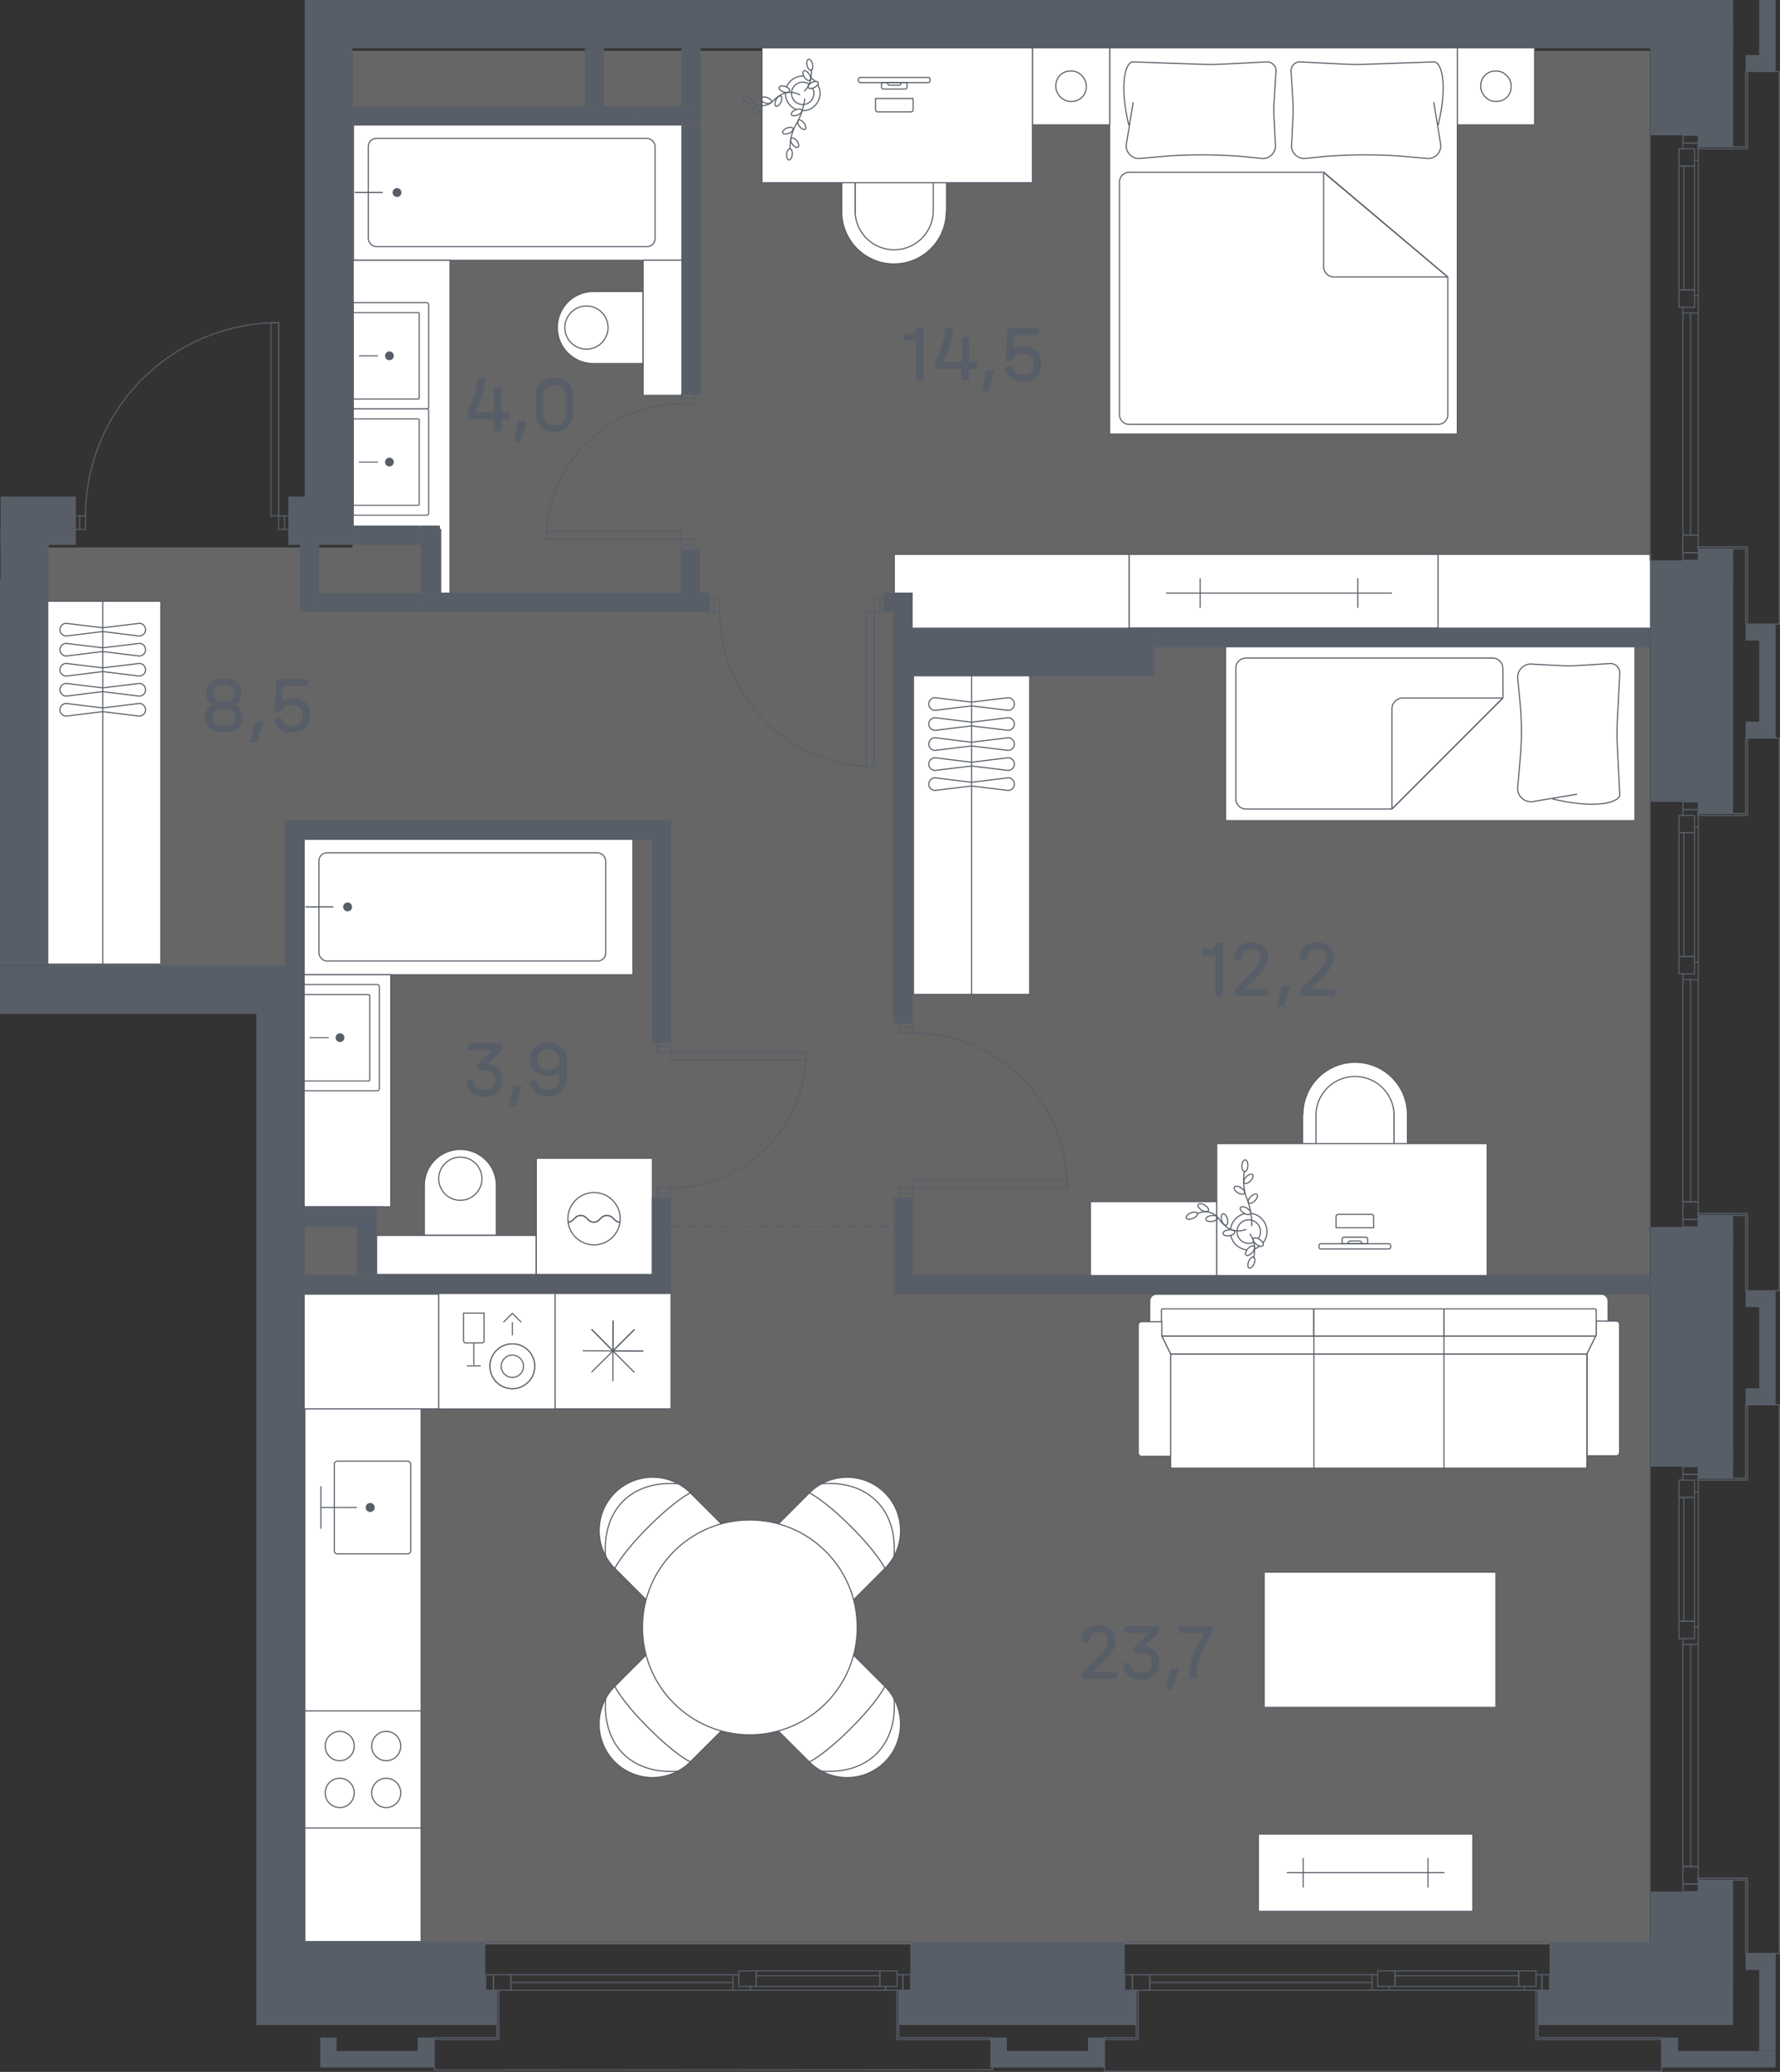 <svg id="Слой_1" data-name="Слой 1" xmlns="http://www.w3.org/2000/svg" viewBox="0 0 400.68 466.21"><rect x="0" y="0" width="400.68" height="466.21" fill="#333333" stroke="none"/><path id="fl575" d="M371.3,437.53H68.48V218H10.87V123.18H79.35V11.44h292V437.53Z" fill="#fff" fill-rule="evenodd" opacity="0.25"/><rect x="250.93" y="264.93" width="17.48" height="28.4" transform="translate(538.79 19.45) rotate(90)" fill="#fff" stroke="#585e68" stroke-miterlimit="10" stroke-width="0.25"/><rect x="245.44" y="15.06" width="86.96" height="78.25" rx="0.23" transform="translate(343.1 -234.73) rotate(90)" fill="#fff" stroke="#585e68" stroke-miterlimit="10" stroke-width="0.25"/><path d="M254.11,28.21c-2.32-9.7-.59-14.28.86-14.28l14.18.49a60.75,60.75,0,0,0,6.33,0l9.73-.49a2,2,0,0,1,2,2.29l-.41,6.67a32.29,32.29,0,0,0,0,3.81l.28,5.67a2.86,2.86,0,0,1-2.83,3.3L279,35.15a118.21,118.21,0,0,0-16-.06l-6.62.58a2.86,2.86,0,0,1-2.79-3.52L255.08,23" fill="none" stroke="#585e68" stroke-miterlimit="10" stroke-width="0.25"/><path d="M323.72,28.21c2.32-9.7.59-14.28-.86-14.28l-14.17.49a60.56,60.56,0,0,1-6.32,0l-9.74-.49a2,2,0,0,0-2,2.29l.41,6.67a34.59,34.59,0,0,1,0,3.81l-.29,5.67a2.87,2.87,0,0,0,2.83,3.3l5.25-.52a118.06,118.06,0,0,1,16-.06l6.62.58a2.86,2.86,0,0,0,2.79-3.52L322.75,23" fill="none" stroke="#585e68" stroke-miterlimit="10" stroke-width="0.25"/><path d="M254.14,38.77A2.18,2.18,0,0,0,252,40.94V93.32a2.18,2.18,0,0,0,2.18,2.17h69.55a2.17,2.17,0,0,0,2.17-2.17v-31L298,38.77Z" fill="none" stroke="#585e68" stroke-miterlimit="10" stroke-width="0.25"/><path d="M325.76,62.23,298.16,39a.12.12,0,0,0-.2.08V60a2.32,2.32,0,0,0,2.32,2.32h25.44A.06.06,0,0,0,325.76,62.23Z" fill="none" stroke="#585e68" stroke-miterlimit="10" stroke-width="0.25"/><rect x="232.4" y="10.71" width="17.39" height="17.39" rx="0.24" fill="#fff" stroke="#585e68" stroke-miterlimit="10" stroke-width="0.25"/><rect x="237.67" y="15.98" width="6.85" height="6.85" rx="3.26" fill="none" stroke="#585e68" stroke-miterlimit="10" stroke-width="0.25"/><path d="M241.1,19.4v0Z" fill="none" stroke="#585e68" stroke-miterlimit="10" stroke-width="0.25" fill-rule="evenodd"/><rect x="328.05" y="10.71" width="17.39" height="17.39" rx="0.24" fill="#fff" stroke="#585e68" stroke-miterlimit="10" stroke-width="0.25"/><rect x="333.32" y="15.98" width="6.85" height="6.85" rx="3.26" fill="none" stroke="#585e68" stroke-miterlimit="10" stroke-width="0.25"/><path d="M336.75,19.4v0Z" fill="none" stroke="#585e68" stroke-miterlimit="10" stroke-width="0.25" fill-rule="evenodd"/><rect x="182.84" y="174.81" width="71.73" height="26.15" transform="translate(406.59 -30.82) rotate(90)" fill="#fff" stroke="#585e68" stroke-miterlimit="10" stroke-width="0.25"/><line x1="218.7" y1="152.01" x2="218.7" y2="223.75" fill="none" stroke="#585e68" stroke-miterlimit="10" stroke-width="0.25"/><path d="M228.34,176.44h0a1.43,1.43,0,0,1-1.42,1.42l-8.23-1-8.2,1a1.43,1.43,0,0,1-1.42-1.42h0a1.43,1.43,0,0,1,1.42-1.42l8.2,1,8.23-1A1.43,1.43,0,0,1,228.34,176.44Z" fill="none" stroke="#585e68" stroke-miterlimit="10" stroke-width="0.25"/><path d="M228.34,171.94h0a1.43,1.43,0,0,1-1.42,1.42l-8.23-1-8.2,1a1.43,1.43,0,0,1-1.42-1.42h0a1.43,1.43,0,0,1,1.42-1.43l8.2,1,8.23-1A1.43,1.43,0,0,1,228.34,171.94Z" fill="none" stroke="#585e68" stroke-miterlimit="10" stroke-width="0.25"/><path d="M228.34,167.43h0a1.43,1.43,0,0,1-1.42,1.42l-8.23-1-8.2,1a1.43,1.43,0,0,1-1.42-1.42h0a1.43,1.43,0,0,1,1.42-1.42l8.2,1,8.23-1A1.43,1.43,0,0,1,228.34,167.43Z" fill="none" stroke="#585e68" stroke-miterlimit="10" stroke-width="0.25"/><path d="M228.34,162.92h0a1.43,1.43,0,0,1-1.42,1.42l-8.23-1-8.2,1a1.43,1.43,0,0,1-1.42-1.42h0a1.43,1.43,0,0,1,1.42-1.42l8.2,1,8.23-1A1.43,1.43,0,0,1,228.34,162.92Z" fill="none" stroke="#585e68" stroke-miterlimit="10" stroke-width="0.25"/><path d="M228.34,158.41h0a1.43,1.43,0,0,1-1.42,1.43l-8.23-1-8.2,1a1.43,1.43,0,0,1-1.42-1.43h0a1.43,1.43,0,0,1,1.42-1.42l8.2,1,8.23-1A1.43,1.43,0,0,1,228.34,158.41Z" fill="none" stroke="#585e68" stroke-miterlimit="10" stroke-width="0.25"/><rect x="-17.69" y="163.04" width="81.64" height="26.15" transform="translate(199.25 152.98) rotate(90)" fill="#fff" stroke="#585e68" stroke-miterlimit="10" stroke-width="0.25"/><line x1="23.13" y1="135.28" x2="23.13" y2="216.93" fill="none" stroke="#585e68" stroke-miterlimit="10" stroke-width="0.25"/><path d="M32.77,159.71h0a1.43,1.43,0,0,1-1.42,1.42l-8.23-1-8.2,1a1.43,1.43,0,0,1-1.42-1.42h0a1.43,1.43,0,0,1,1.42-1.42l8.2,1,8.23-1A1.43,1.43,0,0,1,32.77,159.71Z" fill="none" stroke="#585e68" stroke-miterlimit="10" stroke-width="0.25"/><path d="M32.77,155.21h0a1.43,1.43,0,0,1-1.42,1.42l-8.23-1-8.2,1a1.43,1.43,0,0,1-1.42-1.42h0a1.43,1.43,0,0,1,1.42-1.43l8.2,1,8.23-1A1.43,1.43,0,0,1,32.77,155.21Z" fill="none" stroke="#585e68" stroke-miterlimit="10" stroke-width="0.25"/><path d="M32.77,150.7h0a1.43,1.43,0,0,1-1.42,1.42l-8.23-1-8.2,1a1.43,1.43,0,0,1-1.42-1.42h0a1.43,1.43,0,0,1,1.42-1.42l8.2,1,8.23-1A1.43,1.43,0,0,1,32.77,150.7Z" fill="none" stroke="#585e68" stroke-miterlimit="10" stroke-width="0.25"/><path d="M32.77,146.19h0a1.43,1.43,0,0,1-1.42,1.42l-8.23-1-8.2,1a1.43,1.43,0,0,1-1.42-1.42h0a1.43,1.43,0,0,1,1.42-1.42l8.2,1,8.23-1A1.43,1.43,0,0,1,32.77,146.19Z" fill="none" stroke="#585e68" stroke-miterlimit="10" stroke-width="0.25"/><path d="M32.77,141.68h0a1.43,1.43,0,0,1-1.42,1.43l-8.23-1-8.2,1a1.43,1.43,0,0,1-1.42-1.43h0a1.43,1.43,0,0,1,1.42-1.42l8.2,1,8.23-1A1.43,1.43,0,0,1,32.77,141.68Z" fill="none" stroke="#585e68" stroke-miterlimit="10" stroke-width="0.25"/><rect x="79.57" y="28.07" width="74.01" height="30.5" rx="0.23" fill="#fff" stroke="#585e68" stroke-miterlimit="10" stroke-width="0.25"/><rect x="82.91" y="31.14" width="64.55" height="24.36" rx="1.81" fill="none" stroke="#585e68" stroke-miterlimit="10" stroke-width="0.25"/><circle cx="89.37" cy="43.32" r="1" fill="#585e68"/><line x1="86.03" y1="43.32" x2="79.98" y2="43.32" fill="none" stroke="#585e68" stroke-linecap="round" stroke-miterlimit="10" stroke-width="0.28"/><polygon points="79.51 119.14 99.2 119.14 99.2 133.68 101.31 133.68 101.31 119.14 101.31 58.57 79.51 58.57 79.51 119.14" fill="#fff" stroke="#585e68" stroke-miterlimit="10" stroke-width="0.25"/><path d="M79.54,68.1H96.06a.44.44,0,0,1,.44.44V91.59a.44.44,0,0,1-.44.44H79.54a0,0,0,0,1,0,0V68.1a0,0,0,0,1,0,0Z" fill="#fff" stroke="#585e68" stroke-miterlimit="10" stroke-width="0.24"/><path d="M79.54,70.36h14.6a.22.22,0,0,1,.22.22v19a.22.22,0,0,1-.22.22H79.54a0,0,0,0,1,0,0V70.36A0,0,0,0,1,79.54,70.36Z" fill="#fff" stroke="#585e68" stroke-miterlimit="10" stroke-width="0.24"/><circle cx="87.66" cy="80.06" r="0.99" fill="#585e68"/><line x1="80.87" y1="80.06" x2="85.02" y2="80.06" fill="none" stroke="#585e68" stroke-linecap="round" stroke-miterlimit="10" stroke-width="0.23"/><path d="M79.54,92H96.06a.44.44,0,0,1,.44.44V115.5a.44.44,0,0,1-.44.44H79.54a0,0,0,0,1,0,0V92A0,0,0,0,1,79.54,92Z" fill="#fff" stroke="#585e68" stroke-miterlimit="10" stroke-width="0.24"/><path d="M79.54,94.27h14.6a.22.22,0,0,1,.22.22v19a.22.22,0,0,1-.22.22H79.54a0,0,0,0,1,0,0V94.27A0,0,0,0,1,79.54,94.27Z" fill="#fff" stroke="#585e68" stroke-miterlimit="10" stroke-width="0.24"/><circle cx="87.66" cy="103.97" r="0.99" fill="#585e68"/><line x1="80.87" y1="103.97" x2="85.02" y2="103.97" fill="none" stroke="#585e68" stroke-linecap="round" stroke-miterlimit="10" stroke-width="0.23"/><rect x="144.76" y="65.61" width="5" height="16.2" transform="matrix(-1, 0, 0, -1, 294.52, 147.41)" fill="#fff" stroke="#585e68" stroke-miterlimit="10" stroke-width="0.25"/><path d="M125.46,65.61h11.2a8.1,8.1,0,0,1,8.1,8.1v0a8.1,8.1,0,0,1-8.1,8.1h-11.2a0,0,0,0,1,0,0V65.61a0,0,0,0,1,0,0Z" transform="translate(270.22 147.41) rotate(-180)" fill="#fff" stroke="#585e68" stroke-miterlimit="10" stroke-width="0.25"/><circle cx="132.01" cy="73.71" r="4.86" fill="none" stroke="#585e68" stroke-miterlimit="10" stroke-width="0.25"/><circle cx="147.26" cy="73.71" r="0.97" fill="#585e68"/><rect x="133.96" y="69.38" width="30.4" height="8.78" transform="translate(222.93 -75.39) rotate(90)" fill="#fff" stroke="#585e68" stroke-miterlimit="10" stroke-width="0.25"/><rect x="280.65" y="98.24" width="16.54" height="69.57" rx="0.21" transform="translate(421.94 -155.9) rotate(90)" fill="#fff" stroke="#585e68" stroke-miterlimit="10" stroke-width="0.25"/><line x1="262.47" y1="133.45" x2="313.33" y2="133.45" fill="none" stroke="#585e68" stroke-miterlimit="10" stroke-width="0.25"/><line x1="305.64" y1="130.12" x2="305.64" y2="136.77" fill="none" stroke="#585e68" stroke-miterlimit="10" stroke-width="0.25"/><line x1="270.15" y1="130.12" x2="270.15" y2="136.77" fill="none" stroke="#585e68" stroke-miterlimit="10" stroke-width="0.25"/><rect x="298.7" y="397.26" width="17.39" height="48.26" rx="0.17" transform="translate(728.79 113.99) rotate(90)" fill="#fff" stroke="#585e68" stroke-miterlimit="10" stroke-width="0.25"/><line x1="289.65" y1="421.39" x2="325.15" y2="421.39" fill="none" stroke="#585e68" stroke-miterlimit="10" stroke-width="0.25"/><line x1="321.44" y1="418.07" x2="321.44" y2="424.71" fill="none" stroke="#585e68" stroke-miterlimit="10" stroke-width="0.25"/><line x1="293.36" y1="418.07" x2="293.36" y2="424.71" fill="none" stroke="#585e68" stroke-miterlimit="10" stroke-width="0.25"/><path d="M192.51,47.58V39.15s2.44-2.32,8.8-2.32c6.57,0,8.79,2.32,8.79,2.32V47.7a8.8,8.8,0,1,1-17.59-.12Z" fill="#fff" stroke="#585e68" stroke-miterlimit="10" stroke-width="0.25"/><path d="M213.07,47.63V38.17a1.49,1.49,0,0,0-3,0V47.7a8.8,8.8,0,0,1-17.59,0V38.17a1.48,1.48,0,1,0-3,0v9.46a11.76,11.76,0,0,0,23.52,0Z" fill="#fff" stroke="#585e68" stroke-miterlimit="10" stroke-width="0.25"/><rect x="171.53" y="10.76" width="60.87" height="30.35" fill="#fff" stroke="#585e68" stroke-miterlimit="10" stroke-width="0.25"/><path d="M182.93,19.85a2.52,2.52,0,1,1-2-1.35,2.6,2.6,0,0,1,1.23.47" fill="none" stroke="#585e68" stroke-miterlimit="10" stroke-width="0.25"/><path d="M181.16,22.21A15.32,15.32,0,0,1,179,28.33a11,11,0,0,0-1.17,5,1.7,1.7,0,0,0,0,.22" fill="none" stroke="#585e68" stroke-miterlimit="10" stroke-width="0.25"/><path d="M180.11,21.39a4.46,4.46,0,0,0-3.72-.37,8.14,8.14,0,0,0-2.48,1.8,3.57,3.57,0,0,1-4.6.27" fill="none" stroke="#585e68" stroke-miterlimit="10" stroke-width="0.25"/><path d="M181,20.54s1.87-1.25,1.63-5" fill="none" stroke="#585e68" stroke-miterlimit="10" stroke-width="0.25"/><ellipse cx="177.72" cy="34.74" rx="1.27" ry="0.63" transform="translate(125.13 208.01) rotate(-84.18)" fill="none" stroke="#585e68" stroke-miterlimit="10" stroke-width="0.25"/><path d="M178.12,31.1c-.28.21-.16.83.26,1.39s1,.84,1.27.63.16-.83-.26-1.39S178.4,30.89,178.12,31.1Z" fill="none" stroke="#585e68" stroke-miterlimit="10" stroke-width="0.25"/><path d="M179.72,27.06c-.28.21-.16.84.26,1.39s1,.84,1.26.63.16-.83-.26-1.39S180,26.85,179.72,27.06Z" fill="none" stroke="#585e68" stroke-miterlimit="10" stroke-width="0.25"/><path d="M178.53,28.92c-.14-.32-.77-.37-1.41-.1s-1.06.74-.93,1.07.76.36,1.41.1S178.66,29.24,178.53,28.92Z" fill="none" stroke="#585e68" stroke-miterlimit="10" stroke-width="0.25"/><path d="M180.48,24.82c-.13-.32-.76-.37-1.41-.1s-1.06.74-.92,1.07.76.36,1.41.09S180.62,25.14,180.48,24.82Z" fill="none" stroke="#585e68" stroke-miterlimit="10" stroke-width="0.25"/><path d="M169.28,23.12c.19-.3-.14-.84-.73-1.22s-1.21-.44-1.4-.15.13.84.72,1.21S169.09,23.41,169.28,23.12Z" fill="none" stroke="#585e68" stroke-miterlimit="10" stroke-width="0.25"/><path d="M171.53,24.05c-.14-.32-.77-.37-1.41-.1s-1.06.74-.93,1.07.76.36,1.41.1S171.66,24.37,171.53,24.05Z" fill="none" stroke="#585e68" stroke-miterlimit="10" stroke-width="0.25"/><path d="M173.67,22.94c.1-.33-.36-.76-1-1s-1.3-.09-1.4.24.36.77,1,1S173.56,23.28,173.67,22.94Z" fill="none" stroke="#585e68" stroke-miterlimit="10" stroke-width="0.25"/><path d="M177.76,20.45c.1-.33-.36-.76-1-1s-1.29-.09-1.39.24.36.77,1,1S177.66,20.79,177.76,20.45Z" fill="none" stroke="#585e68" stroke-miterlimit="10" stroke-width="0.25"/><path d="M182.57,15.81c.34-.08.49-.69.34-1.37s-.56-1.17-.9-1.09-.49.69-.33,1.37S182.23,15.89,182.57,15.81Z" fill="none" stroke="#585e68" stroke-miterlimit="10" stroke-width="0.25"/><path d="M182.29,18.08c.29-.18.23-.81-.15-1.4s-.92-.91-1.22-.72-.22.81.16,1.4S182,18.27,182.29,18.08Z" fill="none" stroke="#585e68" stroke-miterlimit="10" stroke-width="0.25"/><path d="M181.92,19.68c.16.32.79.31,1.41,0s1-.82.85-1.13-.79-.31-1.41,0S181.76,19.37,181.92,19.68Z" fill="none" stroke="#585e68" stroke-miterlimit="10" stroke-width="0.25"/><path d="M175.76,21.6c-.31-.14-.81.25-1.1.88s-.28,1.27,0,1.41.81-.24,1.11-.87S176.08,21.75,175.76,21.6Z" fill="none" stroke="#585e68" stroke-miterlimit="10" stroke-width="0.25"/><path d="M184.08,19.07a3.91,3.91,0,0,1-3.57,5.84" fill="none" stroke="#585e68" stroke-miterlimit="10" stroke-width="0.25"/><path d="M182.53,17.57a3.86,3.86,0,0,1,1,.75" fill="none" stroke="#585e68" stroke-miterlimit="10" stroke-width="0.25"/><path d="M177.05,19.61a3.91,3.91,0,0,1,3.89-2.49" fill="none" stroke="#585e68" stroke-miterlimit="10" stroke-width="0.25"/><path d="M179.27,24.65a3.92,3.92,0,0,1-2.47-3.87" fill="none" stroke="#585e68" stroke-miterlimit="10" stroke-width="0.25"/><path d="M200.57,16.45h1.06a.41.41,0,0,1,.41.41v4.91a.41.41,0,0,1-.41.41h-1.06a0,0,0,0,1,0,0V16.45a0,0,0,0,1,0,0Z" transform="translate(220.61 -182) rotate(90)" fill="none" stroke="#585e68" stroke-miterlimit="10" stroke-width="0.25"/><path d="M193.21,18h0c0-.32.18-.58.4-.58H209c.22,0,.4.26.4.58h0c0,.33-.18.59-.4.59h-15.4C193.39,18.57,193.21,18.31,193.21,18Z" fill="none" stroke="#585e68" stroke-miterlimit="10" stroke-width="0.25"/><path d="M199.77,18.57h3.08c0,.33-.19.6-.41.6h-2.26C200,19.17,199.77,18.9,199.77,18.57Z" fill="none" stroke="#585e68" stroke-miterlimit="10" stroke-width="0.25"/><path d="M199.81,19.43h2.51a.49.49,0,0,1,.49.49v7.5a.49.49,0,0,1-.49.49h-2.51a0,0,0,0,1,0,0V19.43A0,0,0,0,1,199.81,19.43Z" transform="translate(224.98 -177.64) rotate(90)" fill="none" stroke="#585e68" stroke-miterlimit="10" stroke-width="0.25"/><rect x="275.88" y="145.45" width="92.14" height="39.22" rx="0.25" transform="translate(643.9 330.11) rotate(-180)" fill="#fff" stroke="#585e68" stroke-miterlimit="10" stroke-width="0.25"/><path d="M349.48,179.77c10.27,2.45,15.13.62,15.13-.92l-.52-10.42c-.11-2.23-.11-4.47,0-6.7l.52-10.31a2.12,2.12,0,0,0-2.43-2.1l-7.07.44a34,34,0,0,1-4,0l-6-.31a3,3,0,0,0-3.49,3l.54,5.56a66.6,66.6,0,0,1,.07,12.31l-.61,7a3,3,0,0,0,3.72,3l9.67-1.61" fill="none" stroke="#585e68" stroke-miterlimit="10" stroke-width="0.25"/><path d="M338.29,150.38a2.32,2.32,0,0,0-2.31-2.31H280.49a2.31,2.31,0,0,0-2.31,2.31v29.35a2.3,2.3,0,0,0,2.31,2.31h32.83l25-25Z" fill="none" stroke="#585e68" stroke-miterlimit="10" stroke-width="0.25"/><path d="M313.43,181.93l24.65-24.66a.12.12,0,0,0-.09-.2H315.76a2.44,2.44,0,0,0-2.44,2.44v22.37A.07.07,0,0,0,313.43,181.93Z" fill="none" stroke="#585e68" stroke-miterlimit="10" stroke-width="0.25"/><path d="M313.78,250.84v8.44s-2.44,2.32-8.8,2.32c-6.57,0-8.79-2.32-8.79-2.32v-8.55a8.8,8.8,0,1,1,17.59.11Z" fill="#fff" stroke="#585e68" stroke-miterlimit="10" stroke-width="0.25"/><path d="M293.22,250.8v9.46a1.49,1.49,0,0,0,3,0v-9.53a8.8,8.8,0,0,1,17.59,0v9.53a1.48,1.48,0,0,0,3,0V250.8a11.76,11.76,0,0,0-23.52,0Z" fill="#fff" stroke="#585e68" stroke-miterlimit="10" stroke-width="0.25"/><rect x="273.89" y="257.32" width="60.87" height="30.54" transform="translate(608.65 545.18) rotate(-180)" fill="#fff" stroke="#585e68" stroke-miterlimit="10" stroke-width="0.25"/><path d="M283.23,278.69a2.69,2.69,0,0,0,.51-1.43,2.65,2.65,0,1,0-1.45,2.23" fill="none" stroke="#585e68" stroke-miterlimit="10" stroke-width="0.25"/><path d="M281.77,275.94a16.29,16.29,0,0,0-1.29-6.74,11.86,11.86,0,0,1-.39-5.43l0-.22" fill="none" stroke="#585e68" stroke-miterlimit="10" stroke-width="0.25"/><path d="M280.54,276.62a4.69,4.69,0,0,1-4-.22,8.42,8.42,0,0,1-2.28-2.29,3.81,3.81,0,0,0-4.76-1" fill="none" stroke="#585e68" stroke-miterlimit="10" stroke-width="0.25"/><path d="M281.3,277.66s1.74,1.61.88,5.47" fill="none" stroke="#585e68" stroke-miterlimit="10" stroke-width="0.25"/><ellipse cx="280.24" cy="262.32" rx="1.33" ry="0.67" transform="translate(2.95 527.76) rotate(-86.86)" fill="none" stroke="#585e68" stroke-miterlimit="10" stroke-width="0.25"/><path d="M280.06,266.18c-.26-.27,0-.9.5-1.41s1.17-.71,1.42-.45,0,.9-.5,1.41S280.31,266.44,280.06,266.18Z" fill="none" stroke="#585e68" stroke-miterlimit="10" stroke-width="0.25"/><path d="M281.06,270.65c-.26-.27,0-.9.5-1.41s1.17-.71,1.42-.44,0,.89-.5,1.4S281.31,270.91,281.06,270.65Z" fill="none" stroke="#585e68" stroke-miterlimit="10" stroke-width="0.25"/><path d="M280.12,268.52c-.19.31-.85.25-1.48-.13s-1-.95-.8-1.27.86-.25,1.49.13S280.31,268.2,280.12,268.52Z" fill="none" stroke="#585e68" stroke-miterlimit="10" stroke-width="0.25"/><path d="M281.49,273.11c-.19.32-.86.26-1.49-.12s-1-1-.79-1.27.86-.25,1.49.13S281.68,272.8,281.49,273.11Z" fill="none" stroke="#585e68" stroke-miterlimit="10" stroke-width="0.25"/><path d="M269.53,273c.15.34-.28.85-1,1.15s-1.34.27-1.49-.07.28-.85,1-1.15S269.38,272.71,269.53,273Z" fill="none" stroke="#585e68" stroke-miterlimit="10" stroke-width="0.25"/><path d="M272,272.44c-.2.32-.86.26-1.49-.13s-1-.95-.79-1.26.85-.26,1.48.13S272.22,272.13,272,272.44Z" fill="none" stroke="#585e68" stroke-miterlimit="10" stroke-width="0.25"/><path d="M274.07,274c.05.36-.5.74-1.23.84s-1.36-.11-1.41-.48.5-.74,1.23-.84S274,273.58,274.07,274Z" fill="none" stroke="#585e68" stroke-miterlimit="10" stroke-width="0.25"/><path d="M277.93,277.22c.05.36-.5.74-1.23.84s-1.36-.12-1.41-.48.5-.74,1.23-.84S277.88,276.85,277.93,277.22Z" fill="none" stroke="#585e68" stroke-miterlimit="10" stroke-width="0.25"/><path d="M282.18,282.85c.35.13.4.8.13,1.48s-.77,1.13-1.12,1-.39-.8-.12-1.48S281.84,282.71,282.18,282.85Z" fill="none" stroke="#585e68" stroke-miterlimit="10" stroke-width="0.25"/><path d="M282.27,280.43c.27.25.09.89-.4,1.44s-1.11.8-1.38.55-.1-.89.39-1.44S282,280.19,282.27,280.43Z" fill="none" stroke="#585e68" stroke-miterlimit="10" stroke-width="0.25"/><path d="M282.14,278.7c.21-.3.87-.19,1.47.24s.92,1,.7,1.32-.87.19-1.47-.24S281.93,279,282.14,278.7Z" fill="none" stroke="#585e68" stroke-miterlimit="10" stroke-width="0.25"/><path d="M276,275.69c-.35.1-.81-.39-1-1.1s-.08-1.36.27-1.47.8.39,1,1.1S276.39,275.59,276,275.69Z" fill="none" stroke="#585e68" stroke-miterlimit="10" stroke-width="0.25"/><path d="M284.29,279.69a4.07,4.07,0,0,0,.9-2.35,4.12,4.12,0,0,0-3.66-4.32" fill="none" stroke="#585e68" stroke-miterlimit="10" stroke-width="0.25"/><path d="M282.43,281a4.21,4.21,0,0,0,1.16-.63" fill="none" stroke="#585e68" stroke-miterlimit="10" stroke-width="0.25"/><path d="M277.06,278a4.11,4.11,0,0,0,3.64,3.24" fill="none" stroke="#585e68" stroke-miterlimit="10" stroke-width="0.25"/><path d="M280.2,273.09a4.14,4.14,0,0,0-3.22,3.63" fill="none" stroke="#585e68" stroke-miterlimit="10" stroke-width="0.25"/><path d="M304.25,276.26h1.06a.41.41,0,0,1,.41.41v4.91a.41.41,0,0,1-.41.41h-1.06a0,0,0,0,1,0,0v-5.72a0,0,0,0,1,0,0Z" transform="translate(25.86 584.1) rotate(-90)" fill="none" stroke="#585e68" stroke-miterlimit="10" stroke-width="0.25"/><path d="M313.08,280.44h0c0,.32-.18.59-.39.59H297.28c-.22,0-.4-.27-.4-.59h0c0-.32.18-.58.4-.58h15.41C312.9,279.86,313.08,280.12,313.08,280.44Z" fill="none" stroke="#585e68" stroke-miterlimit="10" stroke-width="0.25"/><path d="M306.52,279.86h-3.08c0-.34.19-.61.41-.61h2.26C306.34,279.25,306.52,279.52,306.52,279.86Z" fill="none" stroke="#585e68" stroke-miterlimit="10" stroke-width="0.25"/><path d="M303.49,270.51H306a.49.49,0,0,1,.49.49v7.5a.49.49,0,0,1-.49.49h-2.51a0,0,0,0,1,0,0v-8.48A0,0,0,0,1,303.49,270.51Z" transform="translate(30.23 579.74) rotate(-90)" fill="none" stroke="#585e68" stroke-miterlimit="10" stroke-width="0.25"/><path d="M199.19,352.93a12,12,0,1,0-17-17l-8.89,8.89a4.15,4.15,0,0,0,0,5.87l11.14,11.13a4.13,4.13,0,0,0,5.87,0Z" fill="#fff" stroke="#585e68" stroke-miterlimit="10" stroke-width="0.25"/><path d="M201.25,350.18c.8-10.49-5.85-17.13-16.34-16.33" fill="none" stroke="#585e68" stroke-linecap="round" stroke-linejoin="round" stroke-width="0.25"/><path d="M182.18,335.92s3.23,1.45,9.4,7.61,7.61,9.4,7.61,9.4" fill="none" stroke="#585e68" stroke-linecap="round" stroke-linejoin="round" stroke-width="0.25"/><path d="M155.4,335.92a12,12,0,1,0-17,17l8.89,8.88a4.13,4.13,0,0,0,5.87,0l11.14-11.13a4.15,4.15,0,0,0,0-5.87Z" fill="#fff" stroke="#585e68" stroke-miterlimit="10" stroke-width="0.25"/><path d="M152.65,333.86c-10.49-.8-17.13,5.85-16.33,16.34" fill="none" stroke="#585e68" stroke-linecap="round" stroke-linejoin="round" stroke-width="0.25"/><path d="M138.39,352.93s1.45-3.23,7.62-9.4,9.39-7.61,9.39-7.61" fill="none" stroke="#585e68" stroke-linecap="round" stroke-linejoin="round" stroke-width="0.25"/><path d="M138.39,379.45a12,12,0,1,0,17,17l8.89-8.88a4.15,4.15,0,0,0,0-5.87l-11.14-11.14a4.15,4.15,0,0,0-5.87,0Z" fill="#fff" stroke="#585e68" stroke-miterlimit="10" stroke-width="0.25"/><path d="M136.34,382.2c-.8,10.49,5.84,17.14,16.33,16.34" fill="none" stroke="#585e68" stroke-linecap="round" stroke-linejoin="round" stroke-width="0.25"/><path d="M155.4,396.46s-3.23-1.44-9.39-7.61-7.62-9.4-7.62-9.4" fill="none" stroke="#585e68" stroke-linecap="round" stroke-linejoin="round" stroke-width="0.25"/><path d="M182.18,396.46a12,12,0,0,0,17-17l-8.89-8.88a4.15,4.15,0,0,0-5.87,0l-11.14,11.14a4.15,4.15,0,0,0,0,5.87Z" fill="#fff" stroke="#585e68" stroke-miterlimit="10" stroke-width="0.25"/><path d="M184.93,398.52c10.49.8,17.13-5.84,16.33-16.33" fill="none" stroke="#585e68" stroke-linecap="round" stroke-linejoin="round" stroke-width="0.25"/><path d="M199.19,379.45s-1.45,3.24-7.61,9.4-9.4,7.61-9.4,7.61" fill="none" stroke="#585e68" stroke-linecap="round" stroke-linejoin="round" stroke-width="0.25"/><g id="CIRCLE"><circle cx="168.79" cy="366.19" r="24.17" fill="#fff" stroke="#585e68" stroke-miterlimit="10" stroke-width="0.25"/></g><rect x="295.44" y="342.88" width="30.43" height="52.17" transform="translate(-58.31 679.63) rotate(-90)" fill="#fff" stroke="#585e68" stroke-miterlimit="10" stroke-width="0.25"/><rect x="68.62" y="316.89" width="26.18" height="119.99" fill="#fff" stroke="#585e68" stroke-miterlimit="10" stroke-width="0.25"/><rect x="98.77" y="290.87" width="26.18" height="26.18" transform="translate(223.72 607.92) rotate(-180)" fill="#fff" stroke="#585e68" stroke-miterlimit="10" stroke-width="0.25"/><circle cx="115.33" cy="307.43" r="5.04" fill="#fff" stroke="#585e68" stroke-miterlimit="10" stroke-width="0.25"/><circle cx="115.33" cy="307.43" r="5.04" fill="#fff" stroke="#585e68" stroke-miterlimit="10" stroke-width="0.25"/><circle cx="115.33" cy="307.43" r="2.51" fill="#fff" stroke="#585e68" stroke-miterlimit="10" stroke-width="0.25"/><path d="M104.83,295.45h3.66a.48.48,0,0,1,.48.48v6.23a0,0,0,0,1,0,0h-4.62a0,0,0,0,1,0,0v-6.23A.48.48,0,0,1,104.83,295.45Z" transform="translate(213.32 597.62) rotate(180)" fill="#fff" stroke="#585e68" stroke-miterlimit="10" stroke-width="0.25"/><line x1="106.66" y1="307.18" x2="106.66" y2="302.16" fill="#fff" stroke="#585e68" stroke-miterlimit="10" stroke-width="0.25"/><line x1="108.22" y1="307.34" x2="105.1" y2="307.34" fill="#fff" stroke="#585e68" stroke-miterlimit="10" stroke-width="0.25"/><line x1="115.33" y1="295.9" x2="115.33" y2="300.47" fill="#fff" stroke="#585e68" stroke-miterlimit="10" stroke-width="0.25"/><polyline points="117.32 297.51 115.33 295.52 113.34 297.51" fill="#fff" stroke="#585e68" stroke-miterlimit="10" stroke-width="0.25"/><rect x="124.95" y="290.93" width="26.09" height="26.09" transform="translate(-165.97 441.97) rotate(-90)" fill="#fff" stroke="#585e68" stroke-miterlimit="10" stroke-width="0.25"/><polyline points="133.15 308.76 137.97 303.97 133.15 299.11" fill="none" stroke="#585e68" stroke-miterlimit="10" stroke-width="0.25"/><polyline points="131.17 303.95 137.97 303.97 138 297.12" fill="none" stroke="#585e68" stroke-miterlimit="10" stroke-width="0.25"/><polyline points="133.18 299.14 137.97 303.97 142.83 299.14" fill="none" stroke="#585e68" stroke-miterlimit="10" stroke-width="0.25"/><polyline points="138 297.17 137.97 303.97 144.82 303.99" fill="none" stroke="#585e68" stroke-miterlimit="10" stroke-width="0.25"/><polyline points="142.8 299.17 137.97 303.97 142.8 308.83" fill="none" stroke="#585e68" stroke-miterlimit="10" stroke-width="0.25"/><polyline points="144.78 303.99 137.97 303.97 137.95 310.82" fill="none" stroke="#585e68" stroke-miterlimit="10" stroke-width="0.25"/><rect x="68.62" y="384.98" width="26.18" height="26.36" transform="translate(163.41 796.32) rotate(-180)" fill="#fff" stroke="#585e68" stroke-miterlimit="10" stroke-width="0.25"/><ellipse cx="86.94" cy="392.89" rx="3.27" ry="3.3" fill="#fff" stroke="#585e68" stroke-miterlimit="10" stroke-width="0.25"/><ellipse cx="86.94" cy="403.43" rx="3.27" ry="3.3" fill="#fff" stroke="#585e68" stroke-miterlimit="10" stroke-width="0.25"/><ellipse cx="76.47" cy="392.89" rx="3.27" ry="3.3" fill="#fff" stroke="#585e68" stroke-miterlimit="10" stroke-width="0.25"/><ellipse cx="76.47" cy="403.43" rx="3.27" ry="3.3" fill="#fff" stroke="#585e68" stroke-miterlimit="10" stroke-width="0.25"/><rect x="69.49" y="326.56" width="25.31" height="25.31" transform="translate(-257.07 421.35) rotate(-90)" fill="none"/><rect x="73.43" y="330.61" width="20.85" height="17.2" rx="0.64" transform="translate(-255.36 423.07) rotate(-90)" fill="#fff" stroke="#585e68" stroke-miterlimit="10" stroke-width="0.25"/><line x1="72.22" y1="334.43" x2="72.22" y2="344" fill="none" stroke="#585e68" stroke-miterlimit="10" stroke-width="0.25"/><line x1="72.22" y1="339.21" x2="80.33" y2="339.21" fill="none" stroke="#585e68" stroke-miterlimit="10" stroke-width="0.25"/><circle cx="83.33" cy="339.21" r="1.02" fill="#585e68"/><rect x="70.71" y="288.96" width="25.81" height="30.31" transform="translate(-220.51 387.73) rotate(-90)" fill="#fff" stroke="#585e68" stroke-miterlimit="10" stroke-width="0.25"/><rect x="219.41" y="106.65" width="16.63" height="52.83" transform="translate(94.66 360.79) rotate(-90)" fill="#fff" stroke="#585e68" stroke-miterlimit="10" stroke-width="0.25"/><rect x="339.34" y="109.12" width="16.63" height="47.89" transform="translate(214.58 480.71) rotate(-90)" fill="#fff" stroke="#585e68" stroke-miterlimit="10" stroke-width="0.25"/><rect x="68.46" y="188.82" width="74.01" height="30.5" rx="0.23" fill="#fff" stroke="#585e68" stroke-miterlimit="10" stroke-width="0.25"/><rect x="71.79" y="191.89" width="64.55" height="24.36" rx="1.81" fill="none" stroke="#585e68" stroke-miterlimit="10" stroke-width="0.25"/><circle cx="78.25" cy="204.07" r="1" fill="#585e68"/><line x1="74.91" y1="204.07" x2="68.86" y2="204.07" fill="none" stroke="#585e68" stroke-linecap="round" stroke-miterlimit="10" stroke-width="0.28"/><polygon points="68.39 271.51 86.06 271.51 86.06 271.54 87.96 271.54 87.96 271.51 87.96 219.32 68.39 219.32 68.39 271.51" fill="#fff" stroke="#585e68" stroke-miterlimit="10" stroke-width="0.25"/><path d="M68.42,221.53H84.94a.44.44,0,0,1,.44.44V245a.44.44,0,0,1-.44.44H68.42a0,0,0,0,1,0,0V221.53A0,0,0,0,1,68.42,221.53Z" fill="#fff" stroke="#585e68" stroke-miterlimit="10" stroke-width="0.24"/><path d="M68.42,223.79H83a.22.22,0,0,1,.22.22v19a.22.22,0,0,1-.22.22H68.42a0,0,0,0,1,0,0v-19.4A0,0,0,0,1,68.42,223.79Z" fill="#fff" stroke="#585e68" stroke-miterlimit="10" stroke-width="0.24"/><circle cx="76.54" cy="233.49" r="0.99" fill="#585e68"/><line x1="69.75" y1="233.49" x2="73.9" y2="233.49" fill="none" stroke="#585e68" stroke-linecap="round" stroke-miterlimit="10" stroke-width="0.23"/><rect x="101.12" y="272.38" width="5" height="16.2" transform="translate(-176.86 384.1) rotate(-90)" fill="#fff" stroke="#585e68" stroke-miterlimit="10" stroke-width="0.25"/><path d="M94,260.23h11.2a8.1,8.1,0,0,1,8.1,8.1v0a8.1,8.1,0,0,1-8.1,8.1H94a0,0,0,0,1,0,0v-16.2A0,0,0,0,1,94,260.23Z" transform="translate(-164.71 371.95) rotate(-90)" fill="#fff" stroke="#585e68" stroke-miterlimit="10" stroke-width="0.25"/><circle cx="103.62" cy="265.23" r="4.86" fill="none" stroke="#585e68" stroke-miterlimit="10" stroke-width="0.25"/><circle cx="103.62" cy="280.48" r="0.97" fill="#585e68"/><rect x="84.78" y="277.99" width="35.93" height="8.78" fill="#fff" stroke="#585e68" stroke-miterlimit="10" stroke-width="0.25"/><rect x="120.72" y="260.63" width="26.14" height="26.14" transform="translate(267.58 547.4) rotate(-180)" fill="#fff" stroke="#585e68" stroke-miterlimit="10" stroke-width="0.25"/><circle cx="133.72" cy="274.23" r="5.89" fill="none" stroke="#585e68" stroke-miterlimit="10" stroke-width="0.25"/><path d="M139.61,275c-1.47,0-1.47-1.5-3-1.5s-1.47,1.5-2.94,1.5-1.47-1.5-2.95-1.5-1.47,1.5-2.94,1.5" fill="none" stroke="#585e68" stroke-miterlimit="10" stroke-width="0.25"/><path d="M139.61,275c-1.47,0-1.47-1.5-3-1.5s-1.47,1.5-2.94,1.5-1.47-1.5-2.95-1.5-1.47,1.5-2.94,1.5" fill="none" stroke="#585e68" stroke-miterlimit="10" stroke-width="0.25"/><polygon points="357.22 304.7 359.25 300.62 261.48 300.62 263.51 304.7 357.22 304.7" fill="#fff" stroke="#585e68" stroke-miterlimit="10" stroke-width="0.25"/><path d="M258.8,297.4v-4.64a1.54,1.54,0,0,1,1.54-1.54H360.45a1.53,1.53,0,0,1,1.53,1.54v4.64" fill="#fff" stroke="#585e68" stroke-miterlimit="10" stroke-width="0.25"/><rect x="275.55" y="280.4" width="6.12" height="34.32" rx="0.25" transform="translate(-18.95 576.17) rotate(-90)" fill="#fff" stroke="#585e68" stroke-miterlimit="10" stroke-width="0.25"/><rect x="297.54" y="270.67" width="25.65" height="93.7" rx="0.25" transform="translate(-7.16 627.89) rotate(-90)" fill="#fff" stroke="#585e68" stroke-miterlimit="10" stroke-width="0.25"/><path d="M256.22,298.17v28.75a.78.78,0,0,0,.77.77h6.52v-23l-2-4.08V297.4H257A.77.77,0,0,0,256.22,298.17Z" fill="#fff" stroke="#585e68" stroke-miterlimit="10" stroke-width="0.25"/><path d="M364.56,298.05V326.8a.77.77,0,0,1-.76.77h-6.53v-23l2-4.08v-3.22h4.49A.76.76,0,0,1,364.56,298.05Z" fill="#fff" stroke="#585e68" stroke-miterlimit="10" stroke-width="0.25"/><line x1="325.04" y1="330.35" x2="325.04" y2="294.5" fill="#fff" stroke="#585e68" stroke-miterlimit="10" stroke-width="0.25"/><line x1="295.77" y1="330.35" x2="295.77" y2="294.5" fill="#fff" stroke="#585e68" stroke-miterlimit="10" stroke-width="0.25"/><rect x="339.11" y="280.43" width="6.12" height="34.27" rx="0.25" transform="translate(44.61 639.73) rotate(-90)" fill="#fff" stroke="#585e68" stroke-miterlimit="10" stroke-width="0.25"/><rect x="307.34" y="282.92" width="6.12" height="29.27" rx="0.25" transform="translate(12.84 607.96) rotate(-90)" fill="#fff" stroke="#585e68" stroke-miterlimit="10" stroke-width="0.25"/><rect x="111.3" y="444.13" width="3.48" height="3.91" transform="translate(-333.05 559.12) rotate(-90)" stroke-width="0.25" stroke="#585e68" stroke-linecap="round" stroke-linejoin="round" fill="none"/><rect x="138.25" y="421.09" width="3.48" height="50" transform="translate(-306.09 586.08) rotate(-90)" stroke-width="0.25" stroke="#585e68" stroke-linecap="round" stroke-linejoin="round" fill="none"/><rect x="166.51" y="443.26" width="3.48" height="3.91" transform="translate(-276.96 613.47) rotate(-90)" stroke-width="0.25" stroke="#585e68" stroke-linecap="round" stroke-linejoin="round" fill="none"/><rect x="182.38" y="431.3" width="3.48" height="27.83" transform="translate(-261.09 629.34) rotate(-90)" stroke-width="0.25" stroke="#585e68" stroke-linecap="round" stroke-linejoin="round" fill="none"/><rect x="198.25" y="443.26" width="3.48" height="3.91" transform="translate(-245.22 645.21) rotate(-90)" stroke-width="0.25" stroke="#585e68" stroke-linecap="round" stroke-linejoin="round" fill="none"/><line x1="203.25" y1="447.83" x2="164.99" y2="447.83" fill="none" stroke="#585e68" stroke-linecap="round" stroke-linejoin="round" stroke-width="0.25"/><line x1="164.99" y1="444.35" x2="166.3" y2="444.35" fill="none" stroke="#585e68" stroke-linecap="round" stroke-linejoin="round" stroke-width="0.25"/><line x1="168.9" y1="447.83" x2="168.9" y2="446.96" fill="none" stroke="#585e68" stroke-linecap="round" stroke-linejoin="round" stroke-width="0.25"/><line x1="199.34" y1="447.83" x2="199.34" y2="446.96" fill="none" stroke="#585e68" stroke-linecap="round" stroke-linejoin="round" stroke-width="0.25"/><line x1="203.25" y1="447.83" x2="203.25" y2="444.35" fill="none" stroke="#585e68" stroke-linecap="round" stroke-linejoin="round" stroke-width="0.25"/><line x1="201.95" y1="444.35" x2="203.25" y2="444.35" fill="none" stroke="#585e68" stroke-linecap="round" stroke-linejoin="round" stroke-width="0.25"/><line x1="198.04" y1="444.57" x2="170.21" y2="444.57" fill="none" stroke="#585e68" stroke-linecap="round" stroke-linejoin="round" stroke-width="0.25"/><line x1="164.99" y1="446.09" x2="114.99" y2="446.09" fill="none" stroke="#585e68" stroke-linecap="round" stroke-linejoin="round" stroke-width="0.25"/><rect x="108.47" y="445.22" width="3.48" height="1.74" transform="translate(-335.88 556.3) rotate(-90)" stroke-width="0.25" stroke="#585e68" stroke-linecap="round" stroke-linejoin="round" fill="none"/><rect x="202.38" y="445.22" width="3.48" height="1.74" transform="translate(-241.96 650.21) rotate(-90)" stroke-width="0.25" stroke="#585e68" stroke-linecap="round" stroke-linejoin="round" fill="none"/><rect x="255.12" y="444.13" width="3.48" height="3.91" transform="translate(-189.23 702.95) rotate(-90)" stroke-width="0.25" stroke="#585e68" stroke-linecap="round" stroke-linejoin="round" fill="none"/><rect x="282.08" y="421.09" width="3.48" height="50" transform="translate(-162.27 729.9) rotate(-90)" stroke-width="0.25" stroke="#585e68" stroke-linecap="round" stroke-linejoin="round" fill="none"/><rect x="310.34" y="443.26" width="3.48" height="3.91" transform="translate(-133.14 757.29) rotate(-90)" stroke-width="0.25" stroke="#585e68" stroke-linecap="round" stroke-linejoin="round" fill="none"/><rect x="326.21" y="431.3" width="3.48" height="27.83" transform="translate(-117.27 773.16) rotate(-90)" stroke-width="0.25" stroke="#585e68" stroke-linecap="round" stroke-linejoin="round" fill="none"/><rect x="342.08" y="443.26" width="3.48" height="3.91" transform="translate(-101.4 789.03) rotate(-90)" stroke-width="0.25" stroke="#585e68" stroke-linecap="round" stroke-linejoin="round" fill="none"/><line x1="347.08" y1="447.83" x2="308.82" y2="447.83" fill="none" stroke="#585e68" stroke-linecap="round" stroke-linejoin="round" stroke-width="0.25"/><line x1="308.82" y1="444.35" x2="310.12" y2="444.35" fill="none" stroke="#585e68" stroke-linecap="round" stroke-linejoin="round" stroke-width="0.25"/><line x1="312.72" y1="447.83" x2="312.72" y2="446.96" fill="none" stroke="#585e68" stroke-linecap="round" stroke-linejoin="round" stroke-width="0.25"/><line x1="343.16" y1="447.83" x2="343.16" y2="446.96" fill="none" stroke="#585e68" stroke-linecap="round" stroke-linejoin="round" stroke-width="0.25"/><line x1="347.08" y1="447.83" x2="347.08" y2="444.35" fill="none" stroke="#585e68" stroke-linecap="round" stroke-linejoin="round" stroke-width="0.25"/><line x1="345.77" y1="444.35" x2="347.08" y2="444.35" fill="none" stroke="#585e68" stroke-linecap="round" stroke-linejoin="round" stroke-width="0.25"/><line x1="341.86" y1="444.57" x2="314.03" y2="444.57" fill="none" stroke="#585e68" stroke-linecap="round" stroke-linejoin="round" stroke-width="0.25"/><line x1="308.82" y1="446.09" x2="258.82" y2="446.09" fill="none" stroke="#585e68" stroke-linecap="round" stroke-linejoin="round" stroke-width="0.25"/><rect x="252.29" y="445.22" width="3.48" height="1.74" transform="translate(-192.05 700.12) rotate(-90)" stroke-width="0.25" stroke="#585e68" stroke-linecap="round" stroke-linejoin="round" fill="none"/><rect x="346.21" y="445.22" width="3.48" height="1.74" transform="translate(-98.14 794.03) rotate(-90)" stroke-width="0.25" stroke="#585e68" stroke-linecap="round" stroke-linejoin="round" fill="none"/><rect x="378.82" y="420" width="3.48" height="3.91" transform="translate(761.11 843.91) rotate(-180)" stroke-width="0.25" stroke="#585e68" stroke-linecap="round" stroke-linejoin="round" fill="none"/><rect x="378.82" y="370" width="3.48" height="50" transform="translate(761.11 790) rotate(-180)" stroke-width="0.25" stroke="#585e68" stroke-linecap="round" stroke-linejoin="round" fill="none"/><rect x="377.95" y="364.78" width="3.48" height="3.91" transform="translate(759.37 733.48) rotate(-180)" stroke-width="0.25" stroke="#585e68" stroke-linecap="round" stroke-linejoin="round" fill="none"/><rect x="377.95" y="336.96" width="3.48" height="27.83" transform="translate(759.37 701.74) rotate(-180)" stroke-width="0.25" stroke="#585e68" stroke-linecap="round" stroke-linejoin="round" fill="none"/><rect x="377.95" y="333.04" width="3.48" height="3.91" transform="translate(759.37 670) rotate(-180)" stroke-width="0.25" stroke="#585e68" stroke-linecap="round" stroke-linejoin="round" fill="none"/><line x1="382.29" y1="331.74" x2="382.29" y2="370" fill="none" stroke="#585e68" stroke-linecap="round" stroke-linejoin="round" stroke-width="0.25"/><line x1="378.82" y1="370" x2="378.82" y2="368.7" fill="none" stroke="#585e68" stroke-linecap="round" stroke-linejoin="round" stroke-width="0.25"/><line x1="382.29" y1="366.1" x2="381.42" y2="366.1" fill="none" stroke="#585e68" stroke-linecap="round" stroke-linejoin="round" stroke-width="0.25"/><line x1="382.29" y1="335.65" x2="381.42" y2="335.65" fill="none" stroke="#585e68" stroke-linecap="round" stroke-linejoin="round" stroke-width="0.25"/><line x1="382.29" y1="331.74" x2="378.82" y2="331.74" fill="none" stroke="#585e68" stroke-linecap="round" stroke-linejoin="round" stroke-width="0.25"/><line x1="378.82" y1="333.04" x2="378.82" y2="331.74" fill="none" stroke="#585e68" stroke-linecap="round" stroke-linejoin="round" stroke-width="0.25"/><line x1="379.03" y1="336.96" x2="379.03" y2="364.78" fill="none" stroke="#585e68" stroke-linecap="round" stroke-linejoin="round" stroke-width="0.25"/><line x1="380.55" y1="370" x2="380.55" y2="420" fill="none" stroke="#585e68" stroke-linecap="round" stroke-linejoin="round" stroke-width="0.25"/><rect x="378.82" y="423.91" width="3.48" height="1.74" transform="translate(761.11 849.57) rotate(-180)" stroke-width="0.25" stroke="#585e68" stroke-linecap="round" stroke-linejoin="round" fill="none"/><rect x="378.82" y="330" width="3.48" height="1.74" transform="translate(761.11 661.74) rotate(-180)" stroke-width="0.25" stroke="#585e68" stroke-linecap="round" stroke-linejoin="round" fill="none"/><polyline points="248.6 458.48 248.6 466.09 374.03 466.09 374.03 458.91" fill="none" stroke="#585e68" stroke-linecap="round" stroke-linejoin="round" stroke-width="0.25"/><polyline points="392.95 439.56 400.55 439.56 400.55 316.09 393.38 316.09" fill="none" stroke="#585e68" stroke-linecap="round" stroke-linejoin="round" stroke-width="0.25"/><rect x="378.82" y="270.44" width="3.48" height="3.91" transform="translate(761.11 544.79) rotate(-180)" stroke-width="0.25" stroke="#585e68" stroke-linecap="round" stroke-linejoin="round" fill="none"/><rect x="378.82" y="220.44" width="3.48" height="50" transform="translate(761.11 490.87) rotate(-180)" stroke-width="0.25" stroke="#585e68" stroke-linecap="round" stroke-linejoin="round" fill="none"/><rect x="377.95" y="215.22" width="3.48" height="3.91" transform="translate(759.37 434.35) rotate(-180)" stroke-width="0.25" stroke="#585e68" stroke-linecap="round" stroke-linejoin="round" fill="none"/><rect x="377.95" y="187.39" width="3.48" height="27.83" transform="translate(759.37 402.61) rotate(-180)" stroke-width="0.25" stroke="#585e68" stroke-linecap="round" stroke-linejoin="round" fill="none"/><rect x="377.95" y="183.48" width="3.48" height="3.91" transform="translate(759.37 370.87) rotate(-180)" stroke-width="0.25" stroke="#585e68" stroke-linecap="round" stroke-linejoin="round" fill="none"/><line x1="382.29" y1="182.18" x2="382.29" y2="220.44" fill="none" stroke="#585e68" stroke-linecap="round" stroke-linejoin="round" stroke-width="0.25"/><line x1="378.82" y1="220.44" x2="378.82" y2="219.13" fill="none" stroke="#585e68" stroke-linecap="round" stroke-linejoin="round" stroke-width="0.25"/><line x1="382.29" y1="216.53" x2="381.42" y2="216.53" fill="none" stroke="#585e68" stroke-linecap="round" stroke-linejoin="round" stroke-width="0.25"/><line x1="382.29" y1="186.09" x2="381.42" y2="186.09" fill="none" stroke="#585e68" stroke-linecap="round" stroke-linejoin="round" stroke-width="0.25"/><line x1="382.29" y1="182.18" x2="378.82" y2="182.18" fill="none" stroke="#585e68" stroke-linecap="round" stroke-linejoin="round" stroke-width="0.25"/><line x1="378.82" y1="183.48" x2="378.82" y2="182.18" fill="none" stroke="#585e68" stroke-linecap="round" stroke-linejoin="round" stroke-width="0.25"/><line x1="379.03" y1="187.39" x2="379.03" y2="215.22" fill="none" stroke="#585e68" stroke-linecap="round" stroke-linejoin="round" stroke-width="0.25"/><line x1="380.55" y1="220.44" x2="380.55" y2="270.44" fill="none" stroke="#585e68" stroke-linecap="round" stroke-linejoin="round" stroke-width="0.25"/><rect x="378.82" y="274.35" width="3.48" height="1.74" transform="translate(761.11 550.44) rotate(-180)" stroke-width="0.25" stroke="#585e68" stroke-linecap="round" stroke-linejoin="round" fill="none"/><rect x="378.82" y="180.44" width="3.48" height="1.74" transform="translate(761.11 362.61) rotate(-180)" stroke-width="0.25" stroke="#585e68" stroke-linecap="round" stroke-linejoin="round" fill="none"/><rect x="378.82" y="120.44" width="3.48" height="3.91" transform="translate(761.11 244.79) rotate(-180)" stroke-width="0.25" stroke="#585e68" stroke-linecap="round" stroke-linejoin="round" fill="none"/><rect x="378.82" y="70.44" width="3.48" height="50" transform="translate(761.11 190.87) rotate(-180)" stroke-width="0.25" stroke="#585e68" stroke-linecap="round" stroke-linejoin="round" fill="none"/><rect x="377.95" y="65.22" width="3.48" height="3.91" transform="translate(759.37 134.35) rotate(-180)" stroke-width="0.25" stroke="#585e68" stroke-linecap="round" stroke-linejoin="round" fill="none"/><rect x="377.95" y="37.39" width="3.48" height="27.83" transform="translate(759.37 102.61) rotate(-180)" stroke-width="0.25" stroke="#585e68" stroke-linecap="round" stroke-linejoin="round" fill="none"/><rect x="377.95" y="33.48" width="3.48" height="3.91" transform="translate(759.37 70.87) rotate(-180)" stroke-width="0.25" stroke="#585e68" stroke-linecap="round" stroke-linejoin="round" fill="none"/><line x1="382.29" y1="32.18" x2="382.29" y2="70.44" fill="none" stroke="#585e68" stroke-linecap="round" stroke-linejoin="round" stroke-width="0.25"/><line x1="378.82" y1="70.44" x2="378.82" y2="69.13" fill="none" stroke="#585e68" stroke-linecap="round" stroke-linejoin="round" stroke-width="0.25"/><line x1="382.29" y1="66.53" x2="381.42" y2="66.53" fill="none" stroke="#585e68" stroke-linecap="round" stroke-linejoin="round" stroke-width="0.25"/><line x1="382.29" y1="36.09" x2="381.42" y2="36.09" fill="none" stroke="#585e68" stroke-linecap="round" stroke-linejoin="round" stroke-width="0.25"/><line x1="382.29" y1="32.18" x2="378.82" y2="32.18" fill="none" stroke="#585e68" stroke-linecap="round" stroke-linejoin="round" stroke-width="0.25"/><line x1="378.82" y1="33.48" x2="378.82" y2="32.18" fill="none" stroke="#585e68" stroke-linecap="round" stroke-linejoin="round" stroke-width="0.25"/><line x1="379.03" y1="37.39" x2="379.03" y2="65.22" fill="none" stroke="#585e68" stroke-linecap="round" stroke-linejoin="round" stroke-width="0.25"/><line x1="380.55" y1="70.44" x2="380.55" y2="120.44" fill="none" stroke="#585e68" stroke-linecap="round" stroke-linejoin="round" stroke-width="0.25"/><rect x="378.82" y="124.35" width="3.48" height="1.74" transform="translate(761.11 250.44) rotate(-180)" stroke-width="0.25" stroke="#585e68" stroke-linecap="round" stroke-linejoin="round" fill="none"/><rect x="378.82" y="30.44" width="3.48" height="1.74" transform="translate(761.11 62.61) rotate(-180)" stroke-width="0.25" stroke="#585e68" stroke-linecap="round" stroke-linejoin="round" fill="none"/><polyline points="392.95 290.44 400.55 290.44 400.55 166.09 393.38 166.09" fill="none" stroke="#585e68" stroke-linecap="round" stroke-linejoin="round" stroke-width="0.25"/><polyline points="392.95 140.44 400.55 140.44 400.55 16.09 393.38 16.09" fill="none" stroke="#585e68" stroke-linecap="round" stroke-linejoin="round" stroke-width="0.25"/><line x1="204.99" y1="436.96" x2="109.34" y2="436.96" fill="none" stroke="#585e68" stroke-linecap="round" stroke-linejoin="round" stroke-width="0.25"/><line x1="253.16" y1="436.96" x2="348.82" y2="436.96" fill="none" stroke="#585e68" stroke-linecap="round" stroke-linejoin="round" stroke-width="0.25"/><line x1="371.42" y1="425.65" x2="371.42" y2="330" fill="none" stroke="#585e68" stroke-linecap="round" stroke-linejoin="round" stroke-width="0.25"/><line x1="371.42" y1="276.09" x2="371.42" y2="180.43" fill="none" stroke="#585e68" stroke-linecap="round" stroke-linejoin="round" stroke-width="0.25"/><line x1="371.42" y1="126.09" x2="371.42" y2="30.44" fill="none" stroke="#585e68" stroke-linecap="round" stroke-linejoin="round" stroke-width="0.25"/><polyline points="97.75 459.17 97.75 465.77 223.4 465.72 223.4 459.49" fill="none" stroke="#585e68" stroke-linecap="round" stroke-linejoin="round" stroke-width="0.25"/><g id="LINE"><line x1="205.47" y1="268.52" x2="205.47" y2="269.39" fill="none" stroke="#585e68" stroke-linecap="round" stroke-linejoin="round" stroke-width="0.25"/></g><g id="LINE-2" data-name="LINE"><line x1="202.42" y1="269.39" x2="202.42" y2="268.52" fill="none" stroke="#585e68" stroke-linecap="round" stroke-linejoin="round" stroke-width="0.25"/></g><g id="LINE-3" data-name="LINE"><line x1="202.42" y1="231.13" x2="202.42" y2="230.26" fill="none" stroke="#585e68" stroke-linecap="round" stroke-linejoin="round" stroke-width="0.25"/></g><g id="LINE-4" data-name="LINE"><line x1="205.47" y1="230.26" x2="205.47" y2="231.13" fill="none" stroke="#585e68" stroke-linecap="round" stroke-linejoin="round" stroke-width="0.25"/></g><g id="LINE-5" data-name="LINE"><line x1="202.42" y1="231.13" x2="205.47" y2="231.13" fill="none" stroke="#585e68" stroke-linecap="round" stroke-linejoin="round" stroke-width="0.25"/></g><g id="LINE-6" data-name="LINE"><line x1="202.42" y1="232.44" x2="202.42" y2="231.13" fill="none" stroke="#585e68" stroke-linecap="round" stroke-linejoin="round" stroke-width="0.25"/></g><g id="LINE-7" data-name="LINE"><line x1="205.47" y1="232.44" x2="202.42" y2="232.44" fill="none" stroke="#585e68" stroke-linecap="round" stroke-linejoin="round" stroke-width="0.25"/></g><g id="LINE-8" data-name="LINE"><line x1="205.47" y1="231.13" x2="205.47" y2="232.44" fill="none" stroke="#585e68" stroke-linecap="round" stroke-linejoin="round" stroke-width="0.25"/></g><g id="LINE-9" data-name="LINE"><line x1="205.47" y1="267.22" x2="205.47" y2="268.52" fill="none" stroke="#585e68" stroke-linecap="round" stroke-linejoin="round" stroke-width="0.25"/></g><g id="LINE-10" data-name="LINE"><line x1="202.42" y1="267.22" x2="205.47" y2="267.22" fill="none" stroke="#585e68" stroke-linecap="round" stroke-linejoin="round" stroke-width="0.25"/></g><g id="LINE-11" data-name="LINE"><line x1="202.42" y1="268.52" x2="202.42" y2="267.22" fill="none" stroke="#585e68" stroke-linecap="round" stroke-linejoin="round" stroke-width="0.25"/></g><g id="LINE-12" data-name="LINE"><line x1="205.47" y1="268.52" x2="202.42" y2="268.52" fill="none" stroke="#585e68" stroke-linecap="round" stroke-linejoin="round" stroke-width="0.25"/></g><g id="LINE-13" data-name="LINE"><line x1="156.42" y1="123.48" x2="156.42" y2="122.61" fill="none" stroke="#585e68" stroke-linecap="round" stroke-linejoin="round" stroke-width="0.25"/></g><g id="LINE-14" data-name="LINE"><line x1="153.38" y1="122.61" x2="153.38" y2="123.48" fill="none" stroke="#585e68" stroke-linecap="round" stroke-linejoin="round" stroke-width="0.25"/></g><g id="LINE-15" data-name="LINE"><line x1="153.38" y1="88.7" x2="153.38" y2="89.57" fill="none" stroke="#585e68" stroke-linecap="round" stroke-linejoin="round" stroke-width="0.25"/></g><g id="LINE-16" data-name="LINE"><line x1="156.42" y1="89.57" x2="156.42" y2="88.7" fill="none" stroke="#585e68" stroke-linecap="round" stroke-linejoin="round" stroke-width="0.25"/></g><g id="LINE-17" data-name="LINE"><line x1="153.38" y1="122.61" x2="156.42" y2="122.61" fill="none" stroke="#585e68" stroke-linecap="round" stroke-linejoin="round" stroke-width="0.25"/></g><g id="LINE-18" data-name="LINE"><line x1="156.42" y1="122.61" x2="156.42" y2="121.31" fill="none" stroke="#585e68" stroke-linecap="round" stroke-linejoin="round" stroke-width="0.25"/></g><g id="LINE-19" data-name="LINE"><line x1="156.42" y1="121.31" x2="153.38" y2="121.31" fill="none" stroke="#585e68" stroke-linecap="round" stroke-linejoin="round" stroke-width="0.25"/></g><g id="LINE-20" data-name="LINE"><line x1="153.38" y1="121.31" x2="153.38" y2="122.61" fill="none" stroke="#585e68" stroke-linecap="round" stroke-linejoin="round" stroke-width="0.25"/></g><g id="LINE-21" data-name="LINE"><line x1="153.38" y1="89.57" x2="153.38" y2="90.87" fill="none" stroke="#585e68" stroke-linecap="round" stroke-linejoin="round" stroke-width="0.25"/></g><g id="LINE-22" data-name="LINE"><line x1="153.38" y1="90.87" x2="156.42" y2="90.87" fill="none" stroke="#585e68" stroke-linecap="round" stroke-linejoin="round" stroke-width="0.25"/></g><g id="LINE-23" data-name="LINE"><line x1="156.42" y1="90.87" x2="156.42" y2="89.57" fill="none" stroke="#585e68" stroke-linecap="round" stroke-linejoin="round" stroke-width="0.25"/></g><g id="LINE-24" data-name="LINE"><line x1="156.42" y1="89.57" x2="153.38" y2="89.57" fill="none" stroke="#585e68" stroke-linecap="round" stroke-linejoin="round" stroke-width="0.25"/></g><g id="LINE-25" data-name="LINE"><line x1="147.95" y1="234.62" x2="147.95" y2="235.49" fill="none" stroke="#585e68" stroke-linecap="round" stroke-linejoin="round" stroke-width="0.25"/></g><g id="LINE-26" data-name="LINE"><line x1="150.99" y1="235.49" x2="150.99" y2="234.62" fill="none" stroke="#585e68" stroke-linecap="round" stroke-linejoin="round" stroke-width="0.25"/></g><g id="LINE-27" data-name="LINE"><line x1="150.99" y1="269.41" x2="150.99" y2="268.54" fill="none" stroke="#585e68" stroke-linecap="round" stroke-linejoin="round" stroke-width="0.25"/></g><g id="LINE-28" data-name="LINE"><line x1="147.95" y1="268.54" x2="147.95" y2="269.41" fill="none" stroke="#585e68" stroke-linecap="round" stroke-linejoin="round" stroke-width="0.25"/></g><g id="LINE-29" data-name="LINE"><line x1="150.99" y1="235.49" x2="147.95" y2="235.49" fill="none" stroke="#585e68" stroke-linecap="round" stroke-linejoin="round" stroke-width="0.25"/></g><g id="LINE-30" data-name="LINE"><line x1="147.95" y1="235.49" x2="147.95" y2="236.8" fill="none" stroke="#585e68" stroke-linecap="round" stroke-linejoin="round" stroke-width="0.25"/></g><g id="LINE-31" data-name="LINE"><line x1="147.95" y1="236.8" x2="150.99" y2="236.8" fill="none" stroke="#585e68" stroke-linecap="round" stroke-linejoin="round" stroke-width="0.25"/></g><g id="LINE-32" data-name="LINE"><line x1="150.99" y1="236.8" x2="150.99" y2="235.49" fill="none" stroke="#585e68" stroke-linecap="round" stroke-linejoin="round" stroke-width="0.25"/></g><g id="LINE-33" data-name="LINE"><line x1="150.99" y1="268.54" x2="150.99" y2="267.23" fill="none" stroke="#585e68" stroke-linecap="round" stroke-linejoin="round" stroke-width="0.25"/></g><g id="LINE-34" data-name="LINE"><line x1="150.99" y1="267.23" x2="147.95" y2="267.23" fill="none" stroke="#585e68" stroke-linecap="round" stroke-linejoin="round" stroke-width="0.25"/></g><g id="LINE-35" data-name="LINE"><line x1="147.95" y1="267.23" x2="147.95" y2="268.54" fill="none" stroke="#585e68" stroke-linecap="round" stroke-linejoin="round" stroke-width="0.25"/></g><g id="LINE-36" data-name="LINE"><line x1="147.95" y1="268.54" x2="150.99" y2="268.54" fill="none" stroke="#585e68" stroke-linecap="round" stroke-linejoin="round" stroke-width="0.25"/></g><g id="LINE-37" data-name="LINE"><line x1="198.05" y1="137.68" x2="198.92" y2="137.68" fill="none" stroke="#585e68" stroke-linecap="round" stroke-linejoin="round" stroke-width="0.25"/></g><g id="LINE-38" data-name="LINE"><line x1="198.92" y1="134.64" x2="198.05" y2="134.64" fill="none" stroke="#585e68" stroke-linecap="round" stroke-linejoin="round" stroke-width="0.25"/></g><g id="LINE-39" data-name="LINE"><line x1="160.65" y1="134.64" x2="159.78" y2="134.64" fill="none" stroke="#585e68" stroke-linecap="round" stroke-linejoin="round" stroke-width="0.25"/></g><g id="LINE-40" data-name="LINE"><line x1="159.78" y1="137.68" x2="160.65" y2="137.68" fill="none" stroke="#585e68" stroke-linecap="round" stroke-linejoin="round" stroke-width="0.25"/></g><g id="LINE-41" data-name="LINE"><line x1="160.65" y1="134.64" x2="160.65" y2="137.68" fill="none" stroke="#585e68" stroke-linecap="round" stroke-linejoin="round" stroke-width="0.25"/></g><g id="LINE-42" data-name="LINE"><line x1="161.96" y1="134.64" x2="160.65" y2="134.64" fill="none" stroke="#585e68" stroke-linecap="round" stroke-linejoin="round" stroke-width="0.25"/></g><g id="LINE-43" data-name="LINE"><line x1="161.96" y1="137.68" x2="161.96" y2="134.64" fill="none" stroke="#585e68" stroke-linecap="round" stroke-linejoin="round" stroke-width="0.25"/></g><g id="LINE-44" data-name="LINE"><line x1="160.65" y1="137.68" x2="161.96" y2="137.68" fill="none" stroke="#585e68" stroke-linecap="round" stroke-linejoin="round" stroke-width="0.25"/></g><g id="LINE-45" data-name="LINE"><line x1="196.74" y1="137.68" x2="198.05" y2="137.68" fill="none" stroke="#585e68" stroke-linecap="round" stroke-linejoin="round" stroke-width="0.25"/></g><g id="LINE-46" data-name="LINE"><line x1="196.74" y1="134.64" x2="196.74" y2="137.68" fill="none" stroke="#585e68" stroke-linecap="round" stroke-linejoin="round" stroke-width="0.25"/></g><g id="LINE-47" data-name="LINE"><line x1="198.05" y1="134.64" x2="196.74" y2="134.64" fill="none" stroke="#585e68" stroke-linecap="round" stroke-linejoin="round" stroke-width="0.25"/></g><g id="LINE-48" data-name="LINE"><line x1="198.05" y1="137.68" x2="198.05" y2="134.64" fill="none" stroke="#585e68" stroke-linecap="round" stroke-linejoin="round" stroke-width="0.25"/></g><g id="ARC"><path d="M240.25,267.22a34.78,34.78,0,0,0-34.78-34.78" fill="none" stroke="#585e68" stroke-linecap="round" stroke-linejoin="round" stroke-width="0.25"/></g><g id="ARC-2" data-name="ARC"><path d="M153.38,90.87A30.43,30.43,0,0,0,123,121.31" fill="none" stroke="#585e68" stroke-linecap="round" stroke-linejoin="round" stroke-width="0.25"/></g><g id="ARC-3" data-name="ARC"><path d="M151,267.23a30.42,30.42,0,0,0,30.43-30.43" fill="none" stroke="#585e68" stroke-linecap="round" stroke-linejoin="round" stroke-width="0.25"/></g><g id="ARC-4" data-name="ARC"><path d="M196.74,172.47A34.79,34.79,0,0,1,162,137.68" fill="none" stroke="#585e68" stroke-linecap="round" stroke-linejoin="round" stroke-width="0.25"/></g><g id="LINE-49" data-name="LINE"><line x1="64.03" y1="116.09" x2="64.9" y2="116.09" fill="none" stroke="#585e68" stroke-linecap="round" stroke-linejoin="round" stroke-width="0.25"/></g><g id="LINE-50" data-name="LINE"><line x1="64.9" y1="119.13" x2="64.03" y2="119.13" fill="none" stroke="#585e68" stroke-linecap="round" stroke-linejoin="round" stroke-width="0.25"/></g><g id="LINE-51" data-name="LINE"><line x1="17.95" y1="119.13" x2="17.08" y2="119.13" fill="none" stroke="#585e68" stroke-linecap="round" stroke-linejoin="round" stroke-width="0.25"/></g><g id="LINE-52" data-name="LINE"><line x1="17.08" y1="116.09" x2="17.95" y2="116.09" fill="none" stroke="#585e68" stroke-linecap="round" stroke-linejoin="round" stroke-width="0.25"/></g><g id="LINE-53" data-name="LINE"><line x1="62.73" y1="116.09" x2="64.03" y2="116.09" fill="none" stroke="#585e68" stroke-linecap="round" stroke-linejoin="round" stroke-width="0.25"/></g><g id="LINE-54" data-name="LINE"><line x1="62.73" y1="119.13" x2="62.73" y2="116.09" fill="none" stroke="#585e68" stroke-linecap="round" stroke-linejoin="round" stroke-width="0.25"/></g><g id="LINE-55" data-name="LINE"><line x1="64.03" y1="119.13" x2="62.73" y2="119.13" fill="none" stroke="#585e68" stroke-linecap="round" stroke-linejoin="round" stroke-width="0.25"/></g><g id="LINE-56" data-name="LINE"><line x1="64.03" y1="116.09" x2="64.03" y2="119.13" fill="none" stroke="#585e68" stroke-linecap="round" stroke-linejoin="round" stroke-width="0.25"/></g><g id="LINE-57" data-name="LINE"><line x1="17.95" y1="119.13" x2="17.95" y2="116.09" fill="none" stroke="#585e68" stroke-linecap="round" stroke-linejoin="round" stroke-width="0.25"/></g><g id="LINE-58" data-name="LINE"><line x1="19.25" y1="119.13" x2="17.95" y2="119.13" fill="none" stroke="#585e68" stroke-linecap="round" stroke-linejoin="round" stroke-width="0.25"/></g><g id="LINE-59" data-name="LINE"><line x1="19.25" y1="116.09" x2="19.25" y2="119.13" fill="none" stroke="#585e68" stroke-linecap="round" stroke-linejoin="round" stroke-width="0.25"/></g><g id="LINE-60" data-name="LINE"><line x1="17.95" y1="116.09" x2="19.25" y2="116.09" fill="none" stroke="#585e68" stroke-linecap="round" stroke-linejoin="round" stroke-width="0.25"/></g><g id="ARC-5" data-name="ARC"><path d="M62.73,72.61a43.48,43.48,0,0,0-43.48,43.48" fill="none" stroke="#585e68" stroke-linecap="round" stroke-linejoin="round" stroke-width="0.25"/></g><g id="LINE-61" data-name="LINE"><line x1="62.73" y1="116.09" x2="62.73" y2="72.61" fill="none" stroke="#585e68" stroke-linecap="round" stroke-linejoin="round" stroke-width="0.25"/></g><g id="LINE-62" data-name="LINE"><line x1="60.99" y1="72.61" x2="60.99" y2="116.09" fill="none" stroke="#585e68" stroke-linecap="round" stroke-linejoin="round" stroke-width="0.25"/></g><g id="LINE-63" data-name="LINE"><line x1="60.99" y1="116.09" x2="62.73" y2="116.09" fill="none" stroke="#585e68" stroke-linecap="round" stroke-linejoin="round" stroke-width="0.25"/></g><g id="LINE-64" data-name="LINE"><line x1="62.73" y1="116.09" x2="62.73" y2="72.61" fill="none" stroke="#585e68" stroke-linecap="round" stroke-linejoin="round" stroke-width="0.25"/></g><g id="LINE-65" data-name="LINE"><line x1="62.73" y1="72.61" x2="60.99" y2="72.61" fill="none" stroke="#585e68" stroke-linecap="round" stroke-linejoin="round" stroke-width="0.25"/></g><g id="LINE-66" data-name="LINE"><line x1="205.47" y1="267.22" x2="240.25" y2="267.22" fill="none" stroke="#585e68" stroke-linecap="round" stroke-linejoin="round" stroke-width="0.25"/></g><g id="LINE-67" data-name="LINE"><line x1="240.25" y1="265.48" x2="205.47" y2="265.48" fill="none" stroke="#585e68" stroke-linecap="round" stroke-linejoin="round" stroke-width="0.25"/></g><g id="LINE-68" data-name="LINE"><line x1="205.47" y1="265.48" x2="205.47" y2="267.22" fill="none" stroke="#585e68" stroke-linecap="round" stroke-linejoin="round" stroke-width="0.25"/></g><g id="LINE-69" data-name="LINE"><line x1="205.47" y1="267.22" x2="240.25" y2="267.22" fill="none" stroke="#585e68" stroke-linecap="round" stroke-linejoin="round" stroke-width="0.25"/></g><g id="LINE-70" data-name="LINE"><line x1="240.25" y1="267.22" x2="240.25" y2="265.48" fill="none" stroke="#585e68" stroke-linecap="round" stroke-linejoin="round" stroke-width="0.25"/></g><g id="LINE-71" data-name="LINE"><line x1="153.38" y1="121.31" x2="122.95" y2="121.31" fill="none" stroke="#585e68" stroke-linecap="round" stroke-linejoin="round" stroke-width="0.25"/></g><g id="LINE-72" data-name="LINE"><line x1="153.38" y1="121.31" x2="122.95" y2="121.31" fill="none" stroke="#585e68" stroke-linecap="round" stroke-linejoin="round" stroke-width="0.25"/></g><g id="LINE-73" data-name="LINE"><line x1="153.38" y1="119.57" x2="153.38" y2="121.31" fill="none" stroke="#585e68" stroke-linecap="round" stroke-linejoin="round" stroke-width="0.25"/></g><g id="LINE-74" data-name="LINE"><line x1="122.95" y1="119.57" x2="153.38" y2="119.57" fill="none" stroke="#585e68" stroke-linecap="round" stroke-linejoin="round" stroke-width="0.25"/></g><g id="LINE-75" data-name="LINE"><line x1="150.99" y1="236.8" x2="181.42" y2="236.8" fill="none" stroke="#585e68" stroke-linecap="round" stroke-linejoin="round" stroke-width="0.25"/></g><g id="LINE-76" data-name="LINE"><line x1="181.42" y1="236.8" x2="181.42" y2="238.54" fill="none" stroke="#585e68" stroke-linecap="round" stroke-linejoin="round" stroke-width="0.25"/></g><g id="LINE-77" data-name="LINE"><line x1="150.99" y1="236.8" x2="181.42" y2="236.8" fill="none" stroke="#585e68" stroke-linecap="round" stroke-linejoin="round" stroke-width="0.25"/></g><g id="LINE-78" data-name="LINE"><line x1="150.99" y1="238.54" x2="150.99" y2="236.8" fill="none" stroke="#585e68" stroke-linecap="round" stroke-linejoin="round" stroke-width="0.25"/></g><g id="LINE-79" data-name="LINE"><line x1="181.42" y1="238.54" x2="150.99" y2="238.54" fill="none" stroke="#585e68" stroke-linecap="round" stroke-linejoin="round" stroke-width="0.25"/></g><g id="LINE-80" data-name="LINE"><line x1="196.74" y1="137.68" x2="196.74" y2="172.47" fill="none" stroke="#585e68" stroke-linecap="round" stroke-linejoin="round" stroke-width="0.25"/></g><g id="LINE-81" data-name="LINE"><line x1="195" y1="172.47" x2="195" y2="137.68" fill="none" stroke="#585e68" stroke-linecap="round" stroke-linejoin="round" stroke-width="0.25"/></g><g id="LINE-82" data-name="LINE"><line x1="195" y1="137.68" x2="196.74" y2="137.68" fill="none" stroke="#585e68" stroke-linecap="round" stroke-linejoin="round" stroke-width="0.25"/></g><g id="LINE-83" data-name="LINE"><line x1="196.74" y1="137.68" x2="196.74" y2="172.47" fill="none" stroke="#585e68" stroke-linecap="round" stroke-linejoin="round" stroke-width="0.25"/></g><g id="LINE-84" data-name="LINE"><line x1="196.74" y1="172.47" x2="195" y2="172.47" fill="none" stroke="#585e68" stroke-linecap="round" stroke-linejoin="round" stroke-width="0.25"/></g><rect x="3.16" y="108.7" width="10.87" height="16.96" transform="translate(-108.58 125.77) rotate(-90)" fill="#585e68"/><rect x="-0.16" y="119.3" width="11.42" height="10.87" transform="translate(-119.19 130.29) rotate(-90)" fill="#585e68"/><rect x="-47.99" y="323.03" width="222.31" height="10.87" transform="translate(-265.31 391.63) rotate(-90)" fill="#585e68"/><rect x="74.13" y="420.53" width="18.72" height="51.53" transform="translate(-362.81 529.78) rotate(-90)" fill="#585e68"/><rect x="104.03" y="447.83" width="7.83" height="7.83" transform="translate(-343.8 559.69) rotate(-90)" fill="#585e68"/><rect x="219.68" y="422.18" width="18.7" height="48.26" transform="translate(-217.27 675.34) rotate(-90)" fill="#585e68"/><rect x="201.82" y="448.32" width="7.81" height="6.86" transform="translate(-246.03 657.47) rotate(-90)" fill="#585e68"/><rect x="248.89" y="448.77" width="7.81" height="5.95" transform="translate(-198.95 704.54) rotate(-90)" fill="#585e68"/><rect x="360.12" y="425.65" width="18.7" height="41.3" transform="translate(-76.84 815.77) rotate(-90)" fill="#585e68"/><rect x="370.45" y="426.63" width="20.65" height="18.7" transform="translate(-55.21 816.75) rotate(-90)" fill="#585e68"/><rect x="345.07" y="448.98" width="7.81" height="5.54" transform="translate(-102.77 800.73) rotate(-90)" fill="#585e68"/><rect x="380.75" y="424.55" width="10.87" height="7.86" transform="translate(-42.29 814.67) rotate(-90)" fill="#585e68"/><rect x="353.81" y="293.7" width="53.91" height="18.7" transform="translate(77.73 683.82) rotate(-90)" fill="#585e68"/><rect x="382.59" y="325.08" width="7.14" height="7.93" transform="translate(57.11 715.2) rotate(-90)" fill="#585e68"/><rect x="382.45" y="273.22" width="7.4" height="7.93" transform="translate(108.97 663.34) rotate(-90)" fill="#585e68"/><rect x="353.6" y="143.91" width="54.35" height="18.7" transform="translate(227.51 534.03) rotate(-90)" fill="#585e68"/><rect x="382.29" y="175.22" width="7.83" height="7.83" transform="translate(207.07 565.34) rotate(-90)" fill="#585e68"/><rect x="381.64" y="124.11" width="9.11" height="7.86" transform="translate(258.16 514.22) rotate(-90)" fill="#585e68"/><rect x="225.12" y="117.39" width="10.87" height="58.7" transform="translate(83.81 377.29) rotate(-90)" fill="#585e68"/><rect x="66.75" y="109.89" width="10.87" height="14.57" transform="translate(-44.99 189.36) rotate(-90)" fill="#585e68"/><rect x="17.19" y="51.4" width="113.58" height="10.78" transform="translate(17.19 130.78) rotate(-90)" fill="#585e68"/><rect x="228.6" y="-150.65" width="10.87" height="312.17" transform="translate(228.6 239.47) rotate(-90)" fill="#585e68"/><rect x="368.27" y="8.59" width="25" height="18.7" transform="translate(362.84 398.71) rotate(-90)" fill="#585e68"/><rect x="383.98" y="26.9" width="4.46" height="7.83" transform="translate(355.39 417.02) rotate(-90)" fill="#585e68"/><g id="HATCH"><polygon points="2.35 217.25 10.87 217.25 10.87 130.33 0 130.33 0 217.25 2.35 217.25 2.35 217.25" fill="#585e68" fill-rule="evenodd"/></g><g id="HATCH-2" data-name="HATCH"><polygon points="0 228.13 58.11 228.13 58.11 217.25 0 217.25 0 226.44 0 228.13 0 228.13" fill="#585e68" fill-rule="evenodd"/></g><polygon points="111.85 458.49 97.72 458.49 97.72 458.92 112.28 458.92 112.28 458.7 112.28 458.49 112.28 447.92 111.85 447.92 111.85 458.49" fill="none" stroke="#585e68" stroke-linecap="round" stroke-linejoin="round" stroke-width="0.25"/><polygon points="202.29 458.49 222.94 458.49 222.94 458.92 201.86 458.92 201.86 458.7 201.86 458.49 201.86 447.92 202.29 447.92 202.29 458.49" fill="none" stroke="#585e68" stroke-linecap="round" stroke-linejoin="round" stroke-width="0.25"/><polygon points="255.76 458.49 248.59 458.49 248.59 458.92 256.2 458.92 256.2 458.7 256.2 458.49 256.2 447.92 255.76 447.92 255.76 458.49" fill="none" stroke="#585e68" stroke-linecap="round" stroke-linejoin="round" stroke-width="0.25"/><polygon points="346.2 458.49 374.02 458.49 374.02 458.92 345.76 458.92 345.76 458.7 345.76 458.49 345.76 447.92 346.2 447.92 346.2 458.49" fill="none" stroke="#585e68" stroke-linecap="round" stroke-linejoin="round" stroke-width="0.25"/><polygon points="392.94 423.05 392.94 439.57 393.37 439.57 393.37 422.62 393.15 422.62 392.94 422.62 382.17 422.62 382.17 423.05 392.94 423.05" fill="none" stroke="#585e68" stroke-linecap="round" stroke-linejoin="round" stroke-width="0.25"/><polygon points="392.94 273.49 392.94 290.44 393.37 290.44 393.37 273.05 393.15 273.05 392.94 273.05 382.17 273.05 382.17 273.49 392.94 273.49" fill="none" stroke="#585e68" stroke-linecap="round" stroke-linejoin="round" stroke-width="0.25"/><polygon points="392.94 332.62 392.94 316.1 393.37 316.1 393.37 333.05 393.15 333.05 392.94 333.05 382.17 333.05 382.17 332.62 392.94 332.62" fill="none" stroke="#585e68" stroke-linecap="round" stroke-linejoin="round" stroke-width="0.25"/><polygon points="392.94 123.49 392.94 140.44 393.37 140.44 393.37 123.05 393.15 123.05 392.94 123.05 382.17 123.05 382.17 123.49 392.94 123.49" fill="none" stroke="#585e68" stroke-linecap="round" stroke-linejoin="round" stroke-width="0.25"/><polygon points="392.94 183.05 392.94 166.09 393.37 166.09 393.37 183.49 393.15 183.49 392.94 183.49 382.17 183.49 382.17 183.05 392.94 183.05" fill="none" stroke="#585e68" stroke-linecap="round" stroke-linejoin="round" stroke-width="0.25"/><polygon points="392.94 33.05 392.94 16.09 393.37 16.09 393.37 33.49 393.15 33.49 392.94 33.49 382.17 33.49 382.17 33.05 392.94 33.05" fill="none" stroke="#585e68" stroke-linecap="round" stroke-linejoin="round" stroke-width="0.25"/><line x1="150.61" y1="275.98" x2="201.21" y2="275.98" fill="none" stroke-dasharray="2 2 0 0 0 0" stroke-linecap="round" stroke-linejoin="round" stroke-width="0.25" stroke="#585e68"/><polygon points="151.09 269.43 146.74 269.43 146.74 286.82 120.65 286.82 84.78 286.82 84.78 291.17 151.09 291.17 151.09 269.43" fill="#585e68" fill-rule="evenodd"/><polygon points="84.78 278.13 84.78 275.95 80.44 275.95 80.44 286.82 84.78 286.82 84.78 278.13" fill="#0058ff" fill-rule="evenodd"/><polygon points="151.09 184.65 64.13 184.65 64.13 217.25 68.48 217.25 68.48 188.99 146.74 188.99 146.74 219.43 146.74 234.65 151.09 234.65 151.09 184.65" fill="#585e68" fill-rule="evenodd"/><polygon points="371.42 286.9 205.55 286.9 205.55 269.43 201.21 269.43 201.21 291.25 371.42 291.25 371.42 286.9" fill="#585e68" fill-rule="evenodd"/><rect x="259.9" y="141.3" width="111.52" height="4.35" fill="#585e68"/><rect x="142.51" y="23.91" width="10.87" height="4.35" fill="#585e68"/><polygon points="157.73 28.26 153.38 28.26 153.38 56.14 153.38 88.8 157.73 88.8 157.73 28.26" fill="#585e68" fill-rule="evenodd"/><rect x="94.68" y="122.61" width="4.35" height="10.87" fill="#585e68"/><rect x="80.46" y="276.09" width="4.32" height="10.87" fill="#585e68"/><polygon points="374.03 465.22 399.69 465.22 399.69 461.52 377.73 461.52 377.73 458.48 374.56 458.48 374.03 458.48 374.03 464.45 374.03 465.22 374.03 465.22" fill="#585e68" fill-rule="evenodd"/><polygon points="245.22 465.22 248.6 465.22 248.6 458.48 244.9 458.48 244.9 461.52 226.64 461.52 226.64 458.48 222.95 458.48 222.95 465.22 235.35 465.22 245.22 465.22 245.22 465.22" fill="#585e68" fill-rule="evenodd"/><polygon points="72.36 465.22 97.73 465.22 97.73 458.48 94.03 458.48 94.03 461.52 75.77 461.52 75.77 458.48 72.6 458.48 72.08 458.48 72.08 465.22 72.36 465.22 72.36 465.22" fill="#585e68" fill-rule="evenodd"/><polygon points="399.69 461.52 399.69 439.56 392.95 439.56 392.95 443.26 395.99 443.26 395.99 461.52 398.88 461.52 399.69 461.52 399.69 461.52" fill="#585e68" fill-rule="evenodd"/><polygon points="392.95 316.09 399.69 316.09 399.69 290.44 392.95 290.44 392.95 294.13 395.99 294.13 395.99 312.39 392.95 312.39 392.95 316.09 392.95 316.09" fill="#585e68" fill-rule="evenodd"/><polygon points="392.95 166.09 399.69 166.09 399.69 140.44 392.95 140.44 392.95 144.13 395.99 144.13 395.99 162.39 392.95 162.39 392.95 166.09 392.95 166.09" fill="#585e68" fill-rule="evenodd"/><polygon points="69.95 276.09 84.78 276.09 84.78 271.74 68.6 271.74 68.6 276.09 69.75 276.09 69.95 276.09 69.95 276.09" fill="#585e68" fill-rule="evenodd"/><polygon points="154.1 28.26 157.73 28.26 157.73 23.91 153.38 23.91 153.38 28.26 154.1 28.26 154.1 28.26" fill="#585e68" fill-rule="evenodd"/><polygon points="129.66 28.26 142.51 28.26 142.51 23.91 77.88 23.91 77.88 28.26 97.94 28.26 129.66 28.26 129.66 28.26" fill="#585e68" fill-rule="evenodd"/><polygon points="153.8 23.91 157.73 23.91 157.73 10.87 153.38 10.87 153.38 23.91 153.8 23.91 153.8 23.91" fill="#585e68" fill-rule="evenodd"/><polygon points="135.99 23.91 135.99 10.87 131.64 10.87 131.64 23.91 135.99 23.91 135.99 23.91" fill="#585e68" fill-rule="evenodd"/><polygon points="71.4 291.15 84.78 291.15 84.78 286.96 68.6 286.96 68.6 291.15 69.75 291.15 71.4 291.15 71.4 291.15" fill="#585e68" fill-rule="evenodd"/><polygon points="79.92 137.68 94.69 137.68 94.69 133.48 71.86 133.48 71.86 137.68 79.47 137.68 79.92 137.68 79.92 137.68" fill="#585e68" fill-rule="evenodd"/><polygon points="82.73 122.61 94.69 122.61 94.69 118.26 79.47 118.26 79.47 122.61 82.73 122.61 82.73 122.61" fill="#585e68" fill-rule="evenodd"/><polygon points="97.95 137.7 99.03 137.7 99.03 133.48 94.69 133.48 94.69 137.7 97.95 137.7 97.95 137.7" fill="#585e68" fill-rule="evenodd"/><polygon points="94.69 122.61 99.03 122.61 99.03 118.26 94.69 118.26 94.69 122.61 94.69 122.61" fill="#585e68" fill-rule="evenodd"/><polygon points="395.99 12.39 392.95 12.39 392.95 16.09 393.38 16.09 395.99 16.09 399.69 16.09 399.69 0 395.99 0 395.99 12.39" fill="#585e68"/><polygon points="159.78 133.34 157.61 133.34 157.61 123.57 153.26 123.57 153.26 133.34 98.91 133.34 98.91 137.69 159.78 137.69 159.78 133.34" fill="#585e68" fill-rule="evenodd"/><polygon points="205.44 152.04 205.44 141.17 205.44 133.34 198.91 133.34 198.91 137.69 201.09 137.69 201.09 230.3 205.44 230.3 205.44 152.04" fill="#585e68" fill-rule="evenodd"/><g id="MTEXT"><path d="M54.15,159.65a2.6,2.6,0,0,1,.45,1.5v.4a3,3,0,0,1-.53,1.74,3.34,3.34,0,0,1-1.48,1.17,6,6,0,0,1-4.41,0,3.29,3.29,0,0,1-1.48-1.17,3,3,0,0,1-.52-1.74v-.4a2.6,2.6,0,0,1,.45-1.5,3.12,3.12,0,0,1,1.26-1.05,3.07,3.07,0,0,1-1.09-1,2.62,2.62,0,0,1-.39-1.41v-.35a2.8,2.8,0,0,1,1.09-2.32,4.56,4.56,0,0,1,2.89-.86,4.51,4.51,0,0,1,2.88.86,2.82,2.82,0,0,1,1.08,2.32v.35a2.71,2.71,0,0,1-.38,1.41,3,3,0,0,1-1.08,1A3.12,3.12,0,0,1,54.15,159.65Zm-1.22,1.57a1.5,1.5,0,0,0-.67-1.31,3.23,3.23,0,0,0-1.87-.47,3.29,3.29,0,0,0-1.88.47,1.51,1.51,0,0,0-.68,1.31v.36a1.48,1.48,0,0,0,.67,1.29,4.07,4.07,0,0,0,3.76,0,1.45,1.45,0,0,0,.67-1.29Zm-4.84-5.09c0,1.18.76,1.76,2.3,1.76s2.3-.58,2.3-1.76v-.22a1.53,1.53,0,0,0-.58-1.29,3.51,3.51,0,0,0-3.44,0,1.53,1.53,0,0,0-.58,1.29Z" fill="#585e68"/><path d="M59.23,162.45v.23l-1.41,4.43H56.33l1.06-4.66Z" fill="#585e68"/><path d="M68.7,158a3.22,3.22,0,0,1,1.06,2.51v.7a3.42,3.42,0,0,1-1.09,2.65,4.19,4.19,0,0,1-2.93,1,4.55,4.55,0,0,1-2.92-.85,2.78,2.78,0,0,1-1.07-2.32v-.18H63.4v.18a1.36,1.36,0,0,0,.62,1.18,2.88,2.88,0,0,0,1.67.42,2.67,2.67,0,0,0,1.75-.53,1.83,1.83,0,0,0,.63-1.48v-.71a1.79,1.79,0,0,0-.64-1.43,2.68,2.68,0,0,0-1.74-.53,2.79,2.79,0,0,0-1.57.4,1.48,1.48,0,0,0-.7,1.06h-1.6l.36-7.24h7.09v1.57H63.69l-.16,3.35a3.82,3.82,0,0,1,2.34-.69A4.1,4.1,0,0,1,68.7,158Z" fill="#585e68"/></g><g id="MTEXT-2" data-name="MTEXT"><path d="M114.73,94.36h-1.91V97h-1.65V94.36h-5.91V92.8a28.57,28.57,0,0,0,2.33-7.65h1.71v.27a30.48,30.48,0,0,1-2.2,7.38h4.07V87.23h1.65V92.8h1.91Z" fill="#585e68"/><path d="M118.55,94.74V95l-1.41,4.43h-1.49l1.06-4.66Z" fill="#585e68"/><path d="M122.63,96.67a3.7,3.7,0,0,1-1.48-1.4,3.77,3.77,0,0,1-.53-2V88.87a3.81,3.81,0,0,1,.53-2,3.7,3.7,0,0,1,1.48-1.4,4.65,4.65,0,0,1,2.16-.5,4.59,4.59,0,0,1,2.16.5,3.7,3.7,0,0,1,1.47,1.41,3.82,3.82,0,0,1,.53,2v4.39a3.77,3.77,0,0,1-.53,2,3.67,3.67,0,0,1-1.47,1.4,4.59,4.59,0,0,1-2.16.5A4.65,4.65,0,0,1,122.63,96.67Zm4-1.72a2.39,2.39,0,0,0,.67-1.79V89a2.39,2.39,0,0,0-.68-1.78,2.81,2.81,0,0,0-3.63,0,2.4,2.4,0,0,0-.68,1.79v4.2a2.4,2.4,0,0,0,.68,1.78,2.5,2.5,0,0,0,1.82.66A2.46,2.46,0,0,0,126.61,95Z" fill="#585e68"/></g><g id="MTEXT-3" data-name="MTEXT"><path d="M112.17,240.35a3.17,3.17,0,0,1,.9,2.36v.49a3.34,3.34,0,0,1-1.07,2.61,4.2,4.2,0,0,1-2.93,1,4.38,4.38,0,0,1-2.92-.9,3,3,0,0,1-1.07-2.47v-.36h1.65v.36a1.56,1.56,0,0,0,.61,1.33,2.76,2.76,0,0,0,1.73.47,2.54,2.54,0,0,0,1.7-.52,1.81,1.81,0,0,0,.62-1.48v-.47a1.72,1.72,0,0,0-.63-1.42,2.79,2.79,0,0,0-1.76-.5h-1.6v-1.31l3.36-3.23h-5.47v-1.53h7.65v1.53l-3.28,3.1A3.74,3.74,0,0,1,112.17,240.35Z" fill="#585e68"/><path d="M117.48,244.35v.23L116.07,249h-1.49l1.06-4.66Z" fill="#585e68"/><path d="M125.54,235a3.66,3.66,0,0,1,1.49,1.37,3.88,3.88,0,0,1,.53,2v4.39a4.13,4.13,0,0,1-.52,2.07,3.61,3.61,0,0,1-1.47,1.4,4.54,4.54,0,0,1-2.19.51,4.76,4.76,0,0,1-2.07-.43,3.4,3.4,0,0,1-1.43-1.17,3,3,0,0,1-.51-1.71v-.22H121v.22a1.51,1.51,0,0,0,.66,1.27,2.72,2.72,0,0,0,1.68.49,2.51,2.51,0,0,0,1.82-.66,2.27,2.27,0,0,0,.68-1.73v-1.52a4.12,4.12,0,0,1-2.64.85,4.51,4.51,0,0,1-2-.45,3.37,3.37,0,0,1-1.38-1.26,3.45,3.45,0,0,1-.5-1.84v-.48a3.4,3.4,0,0,1,.52-1.87,3.47,3.47,0,0,1,1.43-1.27,4.57,4.57,0,0,1,2.1-.46A4.76,4.76,0,0,1,125.54,235Zm-.65,5.31a2.15,2.15,0,0,0,1-.86v-1a2.2,2.2,0,0,0-.7-1.7,3,3,0,0,0-3.55-.1,1.87,1.87,0,0,0-.64,1.49v.47a1.87,1.87,0,0,0,.62,1.51,2.58,2.58,0,0,0,1.75.54A3.45,3.45,0,0,0,124.89,240.33Z" fill="#585e68"/></g><g id="MTEXT-4" data-name="MTEXT"><path d="M251.37,376.21v1.51h-7.7v-1.49l3.35-3.29c.66-.65,1.15-1.18,1.49-1.58a4.28,4.28,0,0,0,.7-1.07,2.43,2.43,0,0,0,.2-1v-.18a1.7,1.7,0,0,0-.55-1.35,2.25,2.25,0,0,0-1.54-.48,2.18,2.18,0,0,0-1.54.51,1.82,1.82,0,0,0-.56,1.43v.38h-1.66v-.4a3.29,3.29,0,0,1,1-2.56,4.59,4.59,0,0,1,5.51,0,3.22,3.22,0,0,1,1,2.49v.18a3.93,3.93,0,0,1-.6,2.06,13.16,13.16,0,0,1-2.12,2.51L246,376.21Z" fill="#585e68"/><path d="M260,371.51a3.17,3.17,0,0,1,.9,2.36v.49a3.38,3.38,0,0,1-1.07,2.62,4.24,4.24,0,0,1-2.93,1A4.39,4.39,0,0,1,254,377a3,3,0,0,1-1.08-2.47v-.36h1.66v.36a1.62,1.62,0,0,0,.61,1.34,2.82,2.82,0,0,0,1.73.46,2.54,2.54,0,0,0,1.7-.52,1.8,1.8,0,0,0,.62-1.47v-.47a1.71,1.71,0,0,0-.63-1.42,2.71,2.71,0,0,0-1.76-.51h-1.6v-1.31l3.36-3.22H253.1v-1.53h7.65v1.53l-3.27,3.09A3.79,3.79,0,0,1,260,371.51Z" fill="#585e68"/><path d="M265.29,375.51v.23l-1.41,4.43h-1.49l1.06-4.66Z" fill="#585e68"/><path d="M272.92,365.92v1.53a28.18,28.18,0,0,0-2.72,5.3,13.08,13.08,0,0,0-.86,4.54v.43h-1.69v-.43a13.75,13.75,0,0,1,.89-4.6,26.79,26.79,0,0,1,2.6-5.24h-5.82v-1.53Z" fill="#585e68"/></g><g id="MTEXT-5" data-name="MTEXT"><path d="M207.91,85.58h-1.68V76.37a4.16,4.16,0,0,1-1.53.25h-1.38V75.07h1.31a1.87,1.87,0,0,0,1.2-.33,1.16,1.16,0,0,0,.4-1h1.68Z" fill="#585e68"/><path d="M220,83h-1.91v2.59h-1.66V83h-5.9V81.43A29.19,29.19,0,0,0,212,77.7a30.92,30.92,0,0,0,.9-3.92h1.71v.27a30,30,0,0,1-2.19,7.38h4.06V75.86h1.66v5.57H220Z" fill="#585e68"/><path d="M223.86,83.37v.23L222.45,88H221L222,83.37Z" fill="#585e68"/><path d="M233.32,79a3.19,3.19,0,0,1,1.06,2.51v.7a3.42,3.42,0,0,1-1.08,2.65,4.21,4.21,0,0,1-2.93,1,4.53,4.53,0,0,1-2.92-.85,2.77,2.77,0,0,1-1.08-2.32v-.18H228v.18a1.34,1.34,0,0,0,.61,1.18,2.94,2.94,0,0,0,1.68.42,2.59,2.59,0,0,0,1.74-.53,1.83,1.83,0,0,0,.63-1.48v-.7a1.78,1.78,0,0,0-.64-1.44,2.63,2.63,0,0,0-1.73-.53,2.88,2.88,0,0,0-1.57.4,1.45,1.45,0,0,0-.7,1.06h-1.6l.36-7.23h7.09v1.56h-5.58l-.16,3.35A3.82,3.82,0,0,1,230.5,78,4.07,4.07,0,0,1,233.32,79Z" fill="#585e68"/></g><g id="MTEXT-6" data-name="MTEXT"><path d="M275.25,224h-1.68v-9.22a4.15,4.15,0,0,1-1.53.26h-1.38v-1.55H272a1.87,1.87,0,0,0,1.2-.33,1.2,1.2,0,0,0,.4-1h1.68Z" fill="#585e68"/><path d="M285.65,222.53V224H278v-1.49l3.34-3.3c.66-.64,1.16-1.17,1.5-1.57a4.58,4.58,0,0,0,.7-1.07,2.64,2.64,0,0,0,.2-1v-.18a1.72,1.72,0,0,0-.55-1.35,2.23,2.23,0,0,0-1.54-.49,2.17,2.17,0,0,0-1.55.52,1.84,1.84,0,0,0-.56,1.43v.38h-1.65v-.4a3.33,3.33,0,0,1,1-2.57,4.61,4.61,0,0,1,5.51,0,3.2,3.2,0,0,1,1,2.49v.18a3.94,3.94,0,0,1-.59,2.06,13.88,13.88,0,0,1-2.12,2.51l-2.4,2.36Z" fill="#585e68"/><path d="M290.4,221.83v.23l-1.4,4.43h-1.5l1.07-4.66Z" fill="#585e68"/><path d="M300.5,222.53V224h-7.7v-1.49l3.34-3.3c.66-.64,1.16-1.17,1.5-1.57a4.58,4.58,0,0,0,.7-1.07,2.64,2.64,0,0,0,.2-1v-.18a1.72,1.72,0,0,0-.55-1.35,2.23,2.23,0,0,0-1.54-.49,2.17,2.17,0,0,0-1.55.52,1.84,1.84,0,0,0-.56,1.43v.38h-1.65v-.4a3.33,3.33,0,0,1,1-2.57,4.61,4.61,0,0,1,5.51,0,3.2,3.2,0,0,1,1,2.49v.18a3.94,3.94,0,0,1-.59,2.06,13.88,13.88,0,0,1-2.12,2.51l-2.4,2.36Z" fill="#585e68"/></g><rect x="64.25" y="184.68" width="4.35" height="33.24" fill="#585e68"/><polygon points="71.86 137.68 71.86 122.61 67.51 122.61 67.51 137.68 71.76 137.68 71.86 137.68 71.86 137.68" fill="#585e68" fill-rule="evenodd"/></svg>